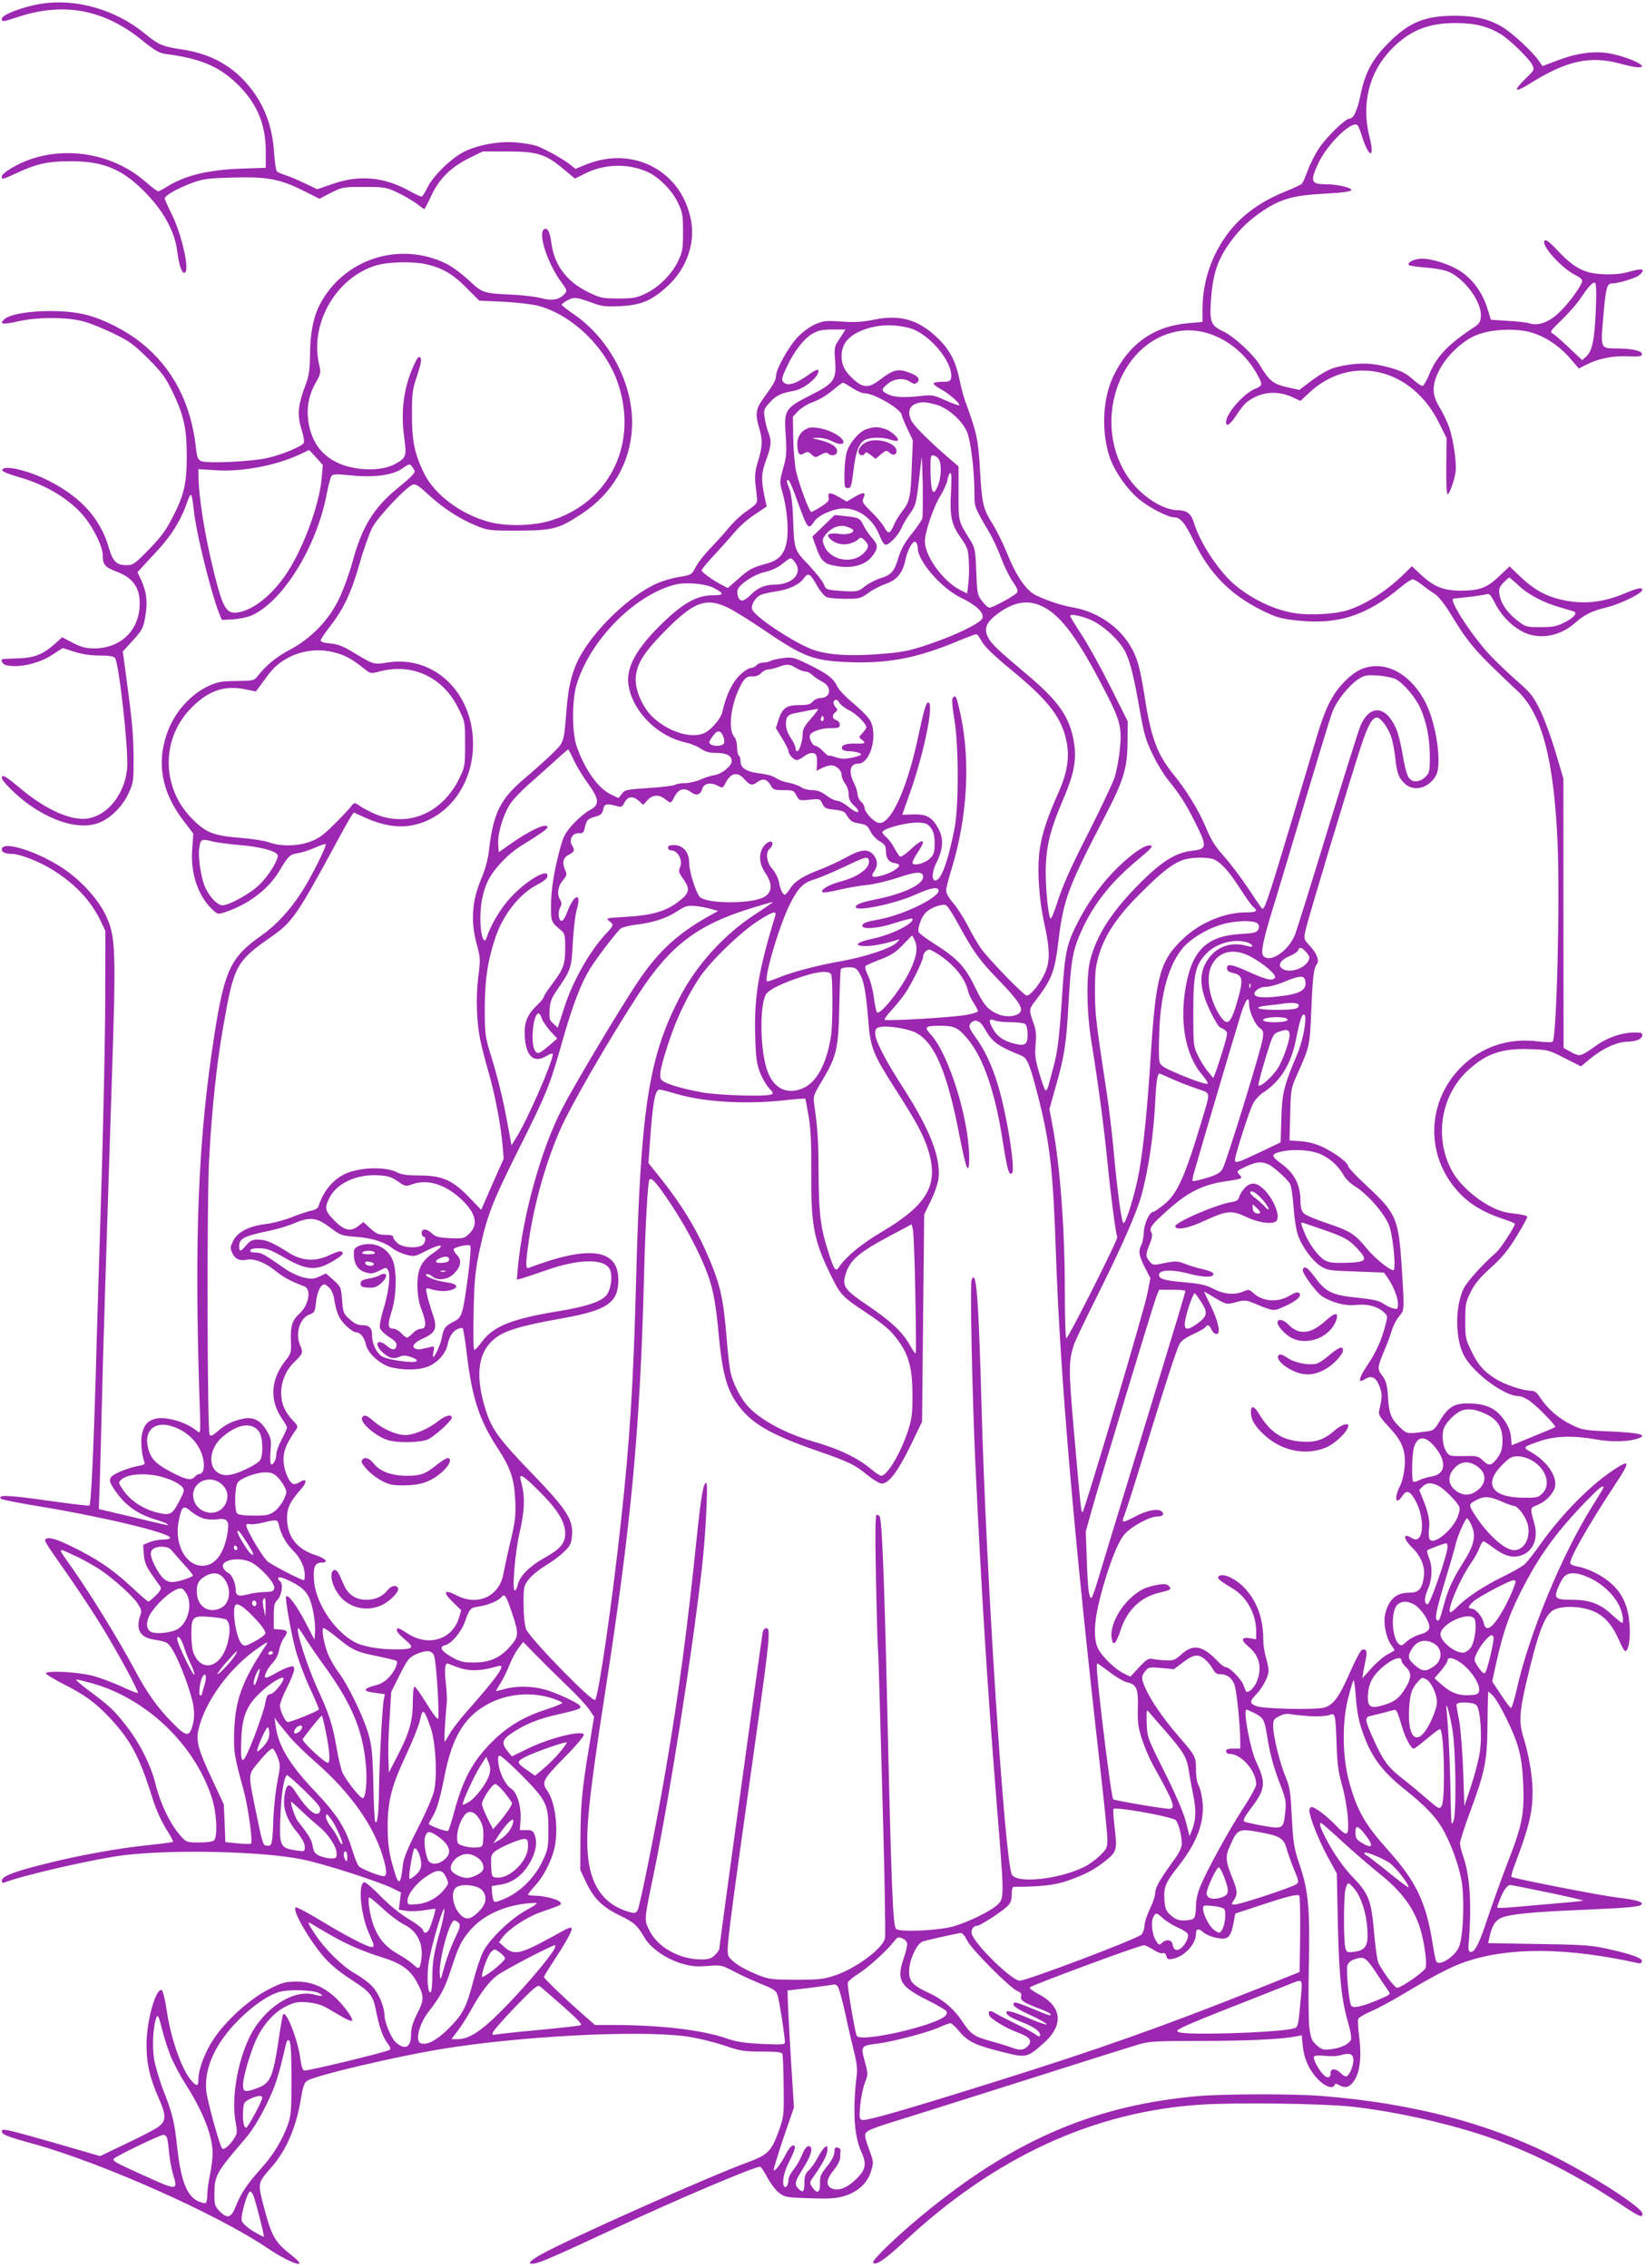 <?xml version="1.0" standalone="no"?>
<!DOCTYPE svg PUBLIC "-//W3C//DTD SVG 20010904//EN"
 "http://www.w3.org/TR/2001/REC-SVG-20010904/DTD/svg10.dtd">
<svg version="1.0" xmlns="http://www.w3.org/2000/svg"
 width="929pt" height="1280pt" viewBox="0 0 929 1280"
 preserveAspectRatio="xMidYMid meet">
<g transform="translate(0,1280) scale(0.1,-0.1)"
fill="#9c27b0" stroke="none">
<path d="M235 12779 c-101 -15 -225 -62 -225 -85 0 -19 5 -18 94 11 258 84
483 42 699 -133 73 -59 96 -72 135 -77 184 -24 289 -66 386 -155 122 -112 176
-234 176 -395 l0 -92 -142 -5 c-186 -7 -317 -39 -419 -104 -21 -13 -42 -24
-47 -24 -5 0 -37 25 -73 56 -209 182 -533 212 -761 71 -27 -16 -48 -35 -48
-43 0 -19 1 -19 88 21 110 51 174 65 301 65 191 0 301 -48 436 -192 94 -100
152 -211 165 -314 10 -79 25 -124 40 -124 35 0 -12 216 -75 340 -19 38 -35 74
-35 80 0 16 69 55 150 86 69 25 89 28 241 32 193 5 261 -9 401 -79 l81 -41 65
34 c64 32 70 33 187 33 112 0 124 -2 185 -30 36 -17 84 -45 108 -62 23 -18 44
-33 47 -33 2 0 20 34 39 75 44 95 110 161 213 212 l77 38 140 0 c169 0 216
-15 316 -99 l65 -54 56 28 c111 56 247 59 357 8 64 -30 138 -106 170 -176 24
-50 27 -69 27 -162 0 -93 -3 -112 -27 -162 -34 -74 -112 -152 -186 -186 -49
-23 -70 -27 -152 -27 -86 0 -101 3 -162 32 -127 60 -199 153 -216 281 -9 65
-22 89 -41 78 -37 -23 20 -196 100 -303 28 -37 30 -44 18 -59 -29 -35 -71 -44
-130 -28 -30 8 -99 17 -154 20 -182 9 -179 8 -259 82 -40 37 -97 79 -128 94
-267 130 -585 24 -717 -239 -33 -67 -51 -159 -51 -273 -1 -80 -6 -118 -21
-160 -51 -137 -54 -182 -22 -282 8 -26 11 -53 7 -59 -11 -19 -124 -66 -204
-84 -92 -21 -347 -33 -377 -17 -16 9 -22 25 -27 74 -28 253 -131 451 -310 594
-86 68 -204 129 -305 156 -140 38 -406 25 -464 -22 -36 -30 -12 -34 75 -14
107 25 276 25 368 0 36 -9 112 -40 170 -68 91 -44 115 -62 196 -142 78 -78 98
-106 137 -186 64 -132 81 -207 81 -365 0 -156 -15 -220 -82 -349 -35 -69 -66
-110 -132 -178 -81 -83 -89 -88 -128 -88 -54 0 -75 21 -97 96 -48 167 -158
289 -345 383 -95 48 -213 80 -247 67 -27 -11 -4 -23 90 -51 150 -43 283 -125
362 -221 55 -67 105 -171 105 -220 0 -51 13 -66 74 -89 104 -38 143 -101 133
-212 -13 -133 -115 -222 -253 -223 -49 0 -73 6 -122 31 l-61 32 -40 -36 c-67
-60 -116 -80 -206 -83 -44 -2 -83 -3 -87 -4 -18 -1 -6 -28 14 -34 69 -18 184
7 260 56 l62 40 66 -21 c43 -14 90 -21 141 -21 52 0 80 -4 88 -14 22 -27 76
-510 69 -617 -12 -161 -126 -292 -253 -291 -95 1 -229 68 -360 180 -71 60 -95
73 -95 52 0 -17 70 -88 134 -137 149 -113 308 -158 413 -118 67 26 135 93 169
168 27 59 28 69 28 197 -1 134 -8 212 -43 469 l-18 134 58 63 c53 59 58 70 69
134 14 81 8 136 -22 203 l-22 47 30 33 c16 17 54 59 85 92 74 80 125 161 159
253 30 84 31 83 45 -38 15 -130 97 -458 141 -570 l16 -39 62 3 c33 2 79 11
101 20 179 75 374 390 430 693 9 49 22 93 28 99 9 8 38 8 106 1 129 -14 237 0
292 39 40 27 42 28 55 9 8 -10 14 -22 14 -25 0 -13 -27 -40 -94 -94 -136 -111
-203 -219 -256 -416 -17 -63 -51 -157 -76 -209 -58 -122 -158 -225 -281 -290
-75 -40 -131 -86 -181 -150 -17 -22 -26 -24 -118 -25 -85 -1 -107 -5 -157 -28
-105 -49 -196 -153 -236 -272 -57 -165 -27 -327 89 -481 l61 -80 -6 -86 c-11
-135 31 -262 110 -339 32 -31 35 -32 72 -20 133 44 247 129 309 233 51 86 60
94 104 101 22 3 65 17 97 31 31 14 58 23 61 20 8 -7 -82 -188 -134 -268 -69
-107 -145 -189 -232 -250 -169 -119 -205 -194 -261 -552 -92 -585 -115 -1137
-85 -2060 7 -196 7 -200 -12 -184 -60 52 -179 87 -241 70 -42 -12 -63 -38 -73
-93 -7 -36 1 -115 15 -150 5 -13 -2 -17 -37 -23 -24 -4 -69 -18 -101 -32 -67
-30 -71 -44 -28 -106 58 -84 126 -133 226 -163 33 -10 65 -22 70 -27 12 -10
16 -11 -213 44 l-174 41 6 177 c3 97 8 284 11 416 6 268 24 846 56 1823 25
755 22 817 -35 938 -39 82 -129 184 -222 250 -145 103 -364 175 -364 119 0
-16 22 -25 61 -25 37 0 140 -39 208 -79 137 -81 233 -181 290 -301 l26 -55 -1
-375 c0 -206 -10 -692 -22 -1080 -12 -388 -27 -869 -32 -1070 -12 -404 -26
-710 -35 -718 -2 -3 -110 10 -238 28 -216 31 -285 34 -261 10 5 -5 106 -25
224 -44 361 -60 730 -149 730 -176 0 -6 -18 -10 -40 -10 -22 0 -57 -7 -77 -15
l-35 -15 4 -55 c4 -44 13 -67 44 -111 21 -30 43 -62 49 -69 7 -11 1 -24 -25
-50 -19 -19 -38 -35 -42 -35 -4 0 -41 31 -80 68 -108 101 -181 153 -298 215
-116 60 -173 82 -196 73 -20 -8 -17 -11 116 -201 60 -86 148 -219 195 -296 94
-154 210 -368 203 -375 -3 -2 -44 14 -91 36 -48 22 -121 50 -164 61 -84 22
-261 31 -264 14 -1 -5 43 -32 98 -60 124 -63 184 -107 268 -197 114 -123 165
-221 234 -443 19 -62 48 -128 76 -174 26 -40 44 -75 42 -77 -2 -3 -67 -11
-143 -19 -176 -19 -387 -57 -581 -106 -174 -43 -243 -70 -243 -95 0 -11 5 -14
18 -9 100 40 520 136 677 154 283 33 777 21 999 -24 122 -24 441 -127 517
-166 l42 -21 -6 -48 -6 -49 44 -7 c24 -3 70 -2 102 4 32 5 59 9 60 8 5 -5 -29
-111 -39 -123 -14 -18 -26 -16 -32 5 -3 9 -40 37 -81 61 -46 28 -106 76 -157
128 -44 46 -87 82 -93 79 -36 -13 -18 -189 29 -292 29 -64 31 -74 13 -74 -23
0 -150 66 -286 149 -73 44 -137 78 -142 75 -18 -11 42 -126 122 -234 54 -73
103 -117 205 -183 88 -56 110 -83 124 -155 19 -99 39 -157 65 -192 19 -25 22
-36 13 -41 -30 -15 -468 -121 -481 -116 -9 3 -17 27 -21 61 -12 104 -79 279
-98 256 -3 -3 -15 -72 -27 -155 -28 -187 -45 -229 -103 -255 -24 -10 -54 -20
-68 -22 -21 -2 -26 2 -28 25 -5 38 41 197 78 273 41 83 100 148 166 180 47 23
63 26 119 22 42 -4 78 -14 107 -30 24 -14 65 -38 91 -53 26 -15 51 -25 54 -21
9 9 -41 80 -89 126 -68 65 -139 95 -225 95 -65 -1 -81 -5 -159 -45 -104 -53
-239 -175 -308 -279 -49 -73 -86 -171 -86 -226 0 -41 -9 -44 -37 -12 -55 59
-118 236 -142 399 -9 62 -22 113 -28 115 -34 12 -86 -176 -86 -307 0 -110 18
-187 69 -303 45 -103 43 -132 -11 -168 -22 -14 -103 -56 -180 -92 l-140 -67
-259 75 c-258 74 -296 83 -296 66 0 -19 30 -31 172 -70 392 -108 1041 -397
1327 -590 75 -51 159 -93 178 -89 11 2 -8 23 -53 58 -83 66 -102 101 -145 264
-35 137 -36 132 43 223 86 98 142 230 168 396 10 60 18 82 34 92 45 30 495
136 756 179 443 73 1110 108 1380 72 59 -8 152 -30 212 -50 97 -33 117 -36
218 -36 86 0 112 -3 116 -14 3 -8 6 -90 7 -183 2 -166 2 -169 -30 -258 -39
-107 -60 -128 -170 -169 -224 -82 -1015 -435 -1167 -520 -72 -40 -86 -62 -33
-51 38 9 124 46 437 192 360 168 796 353 831 353 4 0 22 -27 40 -61 18 -33 48
-73 67 -87 32 -24 42 -26 171 -30 109 -4 149 -1 195 12 76 23 131 72 152 139
15 50 15 54 -6 112 -34 94 -35 101 -8 118 12 9 75 31 138 50 63 19 387 122
720 227 333 106 634 201 670 211 56 17 102 19 345 19 258 0 453 9 538 25 l34
7 6 -61 c8 -76 38 -139 89 -191 39 -39 82 -53 90 -29 3 9 9 9 25 0 38 -20 61
-13 87 26 32 48 42 139 27 250 -6 46 -8 89 -5 97 3 8 35 27 72 43 36 15 125
63 196 106 160 96 262 149 341 175 249 83 571 80 976 -10 6 -2 14 3 16 10 7
17 -52 40 -182 69 -100 23 -136 26 -398 30 l-288 5 7 31 c14 66 33 97 68 112
49 21 174 33 456 45 261 11 327 17 336 31 8 14 -34 26 -136 38 -99 12 -590
108 -599 117 -3 3 5 33 18 67 82 218 101 294 101 418 0 78 -22 209 -50 297
-28 88 -25 144 14 313 69 294 107 392 162 415 49 21 144 18 208 -7 67 -25 113
-75 153 -165 15 -35 31 -64 35 -64 19 0 30 60 26 140 -7 143 -63 233 -188 299
-31 17 -75 33 -99 37 -23 4 -45 12 -48 19 -8 23 101 215 250 441 91 138 90
151 -9 85 -135 -91 -287 -246 -409 -416 -35 -50 -75 -101 -88 -113 -14 -13
-73 -47 -133 -76 -106 -52 -204 -118 -253 -170 -14 -14 -29 -26 -34 -26 -26 0
49 181 116 278 20 29 42 68 48 87 7 19 17 35 22 35 4 0 29 -16 54 -35 62 -47
110 -61 157 -45 69 22 100 96 76 180 -25 91 -26 88 19 106 45 18 88 62 97 100
15 59 -45 147 -134 197 -50 28 -49 29 50 63 86 29 190 32 318 9 85 -16 188
-13 239 7 52 19 2 31 -156 38 -149 6 -162 8 -223 38 -70 33 -135 89 -177 153
-19 30 -32 39 -53 39 -44 0 -151 36 -200 68 -68 43 -99 80 -136 157 -32 65
-34 76 -34 171 0 92 3 106 31 162 22 45 52 81 115 138 65 59 98 100 144 176
33 54 60 103 60 108 0 9 -17 13 -104 24 -106 14 -262 129 -321 237 -102 188
-63 427 92 569 102 93 191 124 348 118 100 -3 106 -4 195 -50 l93 -47 61 50
c66 53 146 89 201 89 18 0 45 4 59 10 29 11 35 39 9 41 -82 7 -175 -22 -250
-77 -82 -58 -86 -59 -135 -33 l-43 24 -1 760 0 760 -43 145 c-23 80 -62 186
-86 237 -39 80 -54 100 -122 160 -43 37 -110 100 -148 139 -100 100 -251 327
-222 335 1 0 38 4 82 9 44 5 90 12 102 15 19 6 25 0 48 -44 34 -69 88 -127
150 -162 93 -53 216 -35 306 46 51 45 90 65 178 87 77 19 192 75 199 96 6 19
-24 14 -97 -17 -124 -53 -238 -64 -359 -36 -90 21 -157 59 -229 128 l-63 60
-58 -55 c-69 -66 -111 -82 -217 -82 -98 0 -152 22 -225 90 l-51 48 -52 -51
c-98 -94 -214 -167 -313 -198 -67 -21 -204 -29 -290 -17 -119 17 -257 83 -355
170 -88 79 -187 232 -220 340 -15 52 -41 72 -90 72 -84 0 -204 77 -275 176
-218 305 -64 773 274 834 172 31 362 -76 455 -257 24 -45 22 -51 -20 -68 -66
-28 -163 -140 -163 -188 0 -29 22 -15 56 36 45 68 61 83 112 108 63 29 132 29
200 0 l52 -24 48 45 c237 222 580 143 734 -169 l43 -87 -2 -158 c-1 -87 2
-158 7 -158 10 0 37 72 45 123 8 48 -11 181 -35 253 -11 31 -34 79 -51 108
-47 75 -49 127 -10 208 41 86 136 177 218 208 81 32 213 38 300 15 81 -22 163
-76 226 -149 l48 -56 37 19 c72 37 150 53 235 50 58 -3 81 -1 84 8 7 21 -47
35 -135 36 -102 1 -99 -6 -82 189 13 152 20 178 48 178 35 0 137 31 154 47 38
34 21 41 -49 21 -50 -14 -90 -18 -153 -16 -108 5 -164 34 -256 131 -46 49 -68
67 -76 59 -24 -24 97 -158 176 -196 20 -9 36 -23 36 -30 0 -26 -78 -132 -133
-183 -60 -55 -117 -74 -169 -57 -12 4 -66 10 -118 13 l-95 6 -22 70 c-27 84
-81 158 -147 202 -57 39 -161 73 -220 73 -42 0 -87 -22 -74 -36 4 -4 50 -11
102 -15 61 -5 108 -15 133 -28 91 -47 177 -172 171 -247 -2 -31 -10 -43 -38
-61 -149 -98 -213 -166 -255 -270 -13 -32 -29 -59 -35 -61 -6 -2 -29 13 -51
33 -49 44 -81 58 -180 81 -76 17 -150 16 -246 -6 -50 -11 -95 -36 -179 -100
l-40 -31 -72 16 c-77 18 -99 36 -152 125 -34 58 -146 161 -203 188 -73 34 -81
53 -72 180 9 130 32 208 85 291 57 88 122 154 208 211 100 67 173 88 351 97
94 5 146 12 148 20 5 13 -79 33 -142 33 -87 0 -93 16 -41 125 51 104 181 231
216 210 5 -3 16 -28 24 -54 39 -131 79 -145 46 -16 -48 188 -3 369 125 499
102 104 206 146 360 146 109 0 181 -18 254 -62 50 -30 160 -137 178 -172 15
-30 15 -30 -40 -83 -30 -29 -51 -56 -45 -59 5 -3 33 9 61 27 216 137 350 167
525 119 39 -11 84 -20 99 -20 72 0 -62 62 -171 80 -85 13 -182 -1 -288 -42
l-82 -31 -20 29 c-38 54 -151 159 -209 193 -75 44 -151 62 -267 62 -168 0
-257 -36 -375 -155 -88 -88 -131 -168 -155 -287 -19 -94 -40 -139 -65 -139
-22 0 -130 -105 -171 -168 -21 -31 -49 -86 -62 -122 -13 -35 -28 -70 -33 -76
-5 -6 -47 -26 -92 -44 -140 -56 -248 -134 -324 -234 -94 -124 -144 -270 -146
-427 l0 -76 -79 -7 c-194 -16 -336 -116 -424 -299 -59 -124 -69 -303 -24 -448
25 -82 103 -195 173 -250 58 -47 161 -99 193 -99 36 0 61 -30 110 -130 90
-187 207 -306 388 -396 80 -39 104 -46 194 -56 233 -26 396 27 589 189 28 23
58 43 66 43 8 0 31 -14 52 -30 21 -17 53 -40 71 -51 21 -13 55 -55 90 -112
109 -178 135 -207 380 -438 137 -129 204 -385 225 -854 14 -329 -5 -1104 -28
-1125 -4 -4 -42 -3 -83 2 -167 21 -321 -31 -436 -148 -203 -207 -198 -526 12
-727 55 -53 130 -95 227 -127 37 -12 67 -24 67 -28 0 -16 -82 -142 -107 -163
-72 -62 -164 -164 -182 -202 -51 -105 -48 -295 6 -386 57 -98 226 -221 303
-221 15 0 45 -13 66 -29 43 -31 149 -140 142 -146 -2 -2 -58 -26 -125 -53
l-121 -50 -4 48 c-4 34 -15 62 -39 96 -45 63 -96 88 -184 92 -92 4 -128 -15
-176 -94 -36 -59 -36 -59 -95 -66 -91 -12 -95 -11 -131 24 -50 47 -63 79 -68
158 -4 81 -11 106 -36 139 -26 32 -24 47 12 132 17 41 38 95 45 121 8 26 26
61 41 78 30 37 30 31 15 270 -18 280 -30 310 -191 460 -61 56 -111 109 -111
116 0 19 -67 71 -137 106 -43 21 -82 32 -128 36 l-67 5 4 146 c3 140 5 149 37
221 74 167 73 162 82 366 8 193 14 239 31 261 16 20 1 60 -38 103 -36 39 -36
39 -25 92 13 59 249 844 313 1037 38 116 63 161 89 161 22 0 66 -60 82 -112 9
-29 19 -84 23 -123 7 -79 22 -114 60 -144 51 -40 129 -17 168 50 35 59 6 279
-54 405 -63 130 -171 214 -279 214 -72 0 -125 -27 -189 -94 -65 -69 -103 -146
-151 -308 -266 -893 -289 -968 -306 -968 -2 0 -38 51 -78 113 -41 61 -103 144
-139 184 -50 56 -73 92 -102 163 -40 95 -108 208 -183 299 -91 112 -127 208
-162 436 -27 169 -42 225 -83 292 -65 108 -185 189 -315 213 -69 12 -146 37
-214 69 -57 27 -113 108 -167 243 -21 52 -57 124 -79 160 -54 85 -61 113 -72
308 -9 168 -18 208 -83 385 -10 28 -25 84 -33 125 -21 102 -57 170 -126 235
-107 102 -210 131 -360 100 -64 -13 -107 -15 -180 -10 -86 6 -101 5 -147 -15
-31 -13 -71 -43 -101 -74 -52 -56 -121 -180 -121 -218 0 -23 -13 -46 -75 -132
-39 -54 -43 -86 -20 -162 20 -66 19 -103 -6 -186 -17 -55 -20 -83 -15 -132 4
-33 8 -72 9 -85 2 -20 -9 -32 -53 -62 -31 -20 -78 -63 -104 -95 -27 -33 -75
-86 -107 -119 -32 -33 -69 -80 -82 -105 -23 -44 -24 -45 -96 -57 -40 -6 -101
-25 -134 -41 -140 -66 -318 -233 -410 -384 -53 -88 -77 -173 -89 -318 -16
-198 -12 -186 -86 -259 -37 -35 -105 -96 -151 -135 -136 -114 -176 -194 -200
-397 -6 -58 -21 -114 -47 -175 -50 -121 -58 -234 -24 -360 22 -81 22 -90 10
-184 -8 -63 -11 -140 -7 -212 6 -109 17 -163 71 -353 32 -115 63 -280 72 -384
l7 -81 -64 -144 -63 -145 -67 70 c-93 97 -153 124 -279 124 -69 0 -103 5 -125
16 -67 37 -223 31 -304 -10 -67 -35 -119 -100 -144 -182 -3 -9 -21 -19 -42
-23 -20 -4 -70 -21 -110 -37 -41 -16 -107 -34 -146 -38 -95 -12 -158 -45 -183
-95 -17 -36 -18 -40 -3 -72 16 -32 41 -43 82 -34 39 7 99 -15 153 -58 52 -42
86 -61 170 -93 41 -16 25 -106 -28 -154 -40 -36 -51 -70 -48 -149 3 -70 1 -76
-30 -115 -84 -105 -92 -225 -21 -327 16 -24 29 -47 29 -52 0 -6 -14 -36 -30
-67 -17 -31 -30 -68 -30 -82 0 -30 -18 -65 -30 -58 -5 3 -6 37 -3 74 5 63 3
74 -22 116 -35 61 -79 81 -143 65 -57 -14 -93 -33 -136 -71 -26 -22 -36 -27
-43 -17 -13 20 -16 1305 -3 1543 14 278 43 552 80 760 61 348 72 368 272 508
118 83 144 120 357 513 42 78 83 152 92 165 l16 23 71 -32 c89 -40 174 -54
249 -42 205 34 353 227 353 460 0 291 -219 501 -480 461 -80 -13 -80 -13 -188
52 -65 40 -94 51 -137 55 -34 3 -55 9 -55 17 0 6 24 43 54 81 76 98 119 189
166 354 22 79 55 170 72 203 33 62 193 231 229 242 15 5 36 -9 86 -56 81 -75
174 -136 268 -175 68 -28 75 -29 240 -29 196 1 228 9 357 94 174 114 275 287
285 486 13 237 -123 501 -328 641 -38 26 -69 51 -69 54 0 4 15 15 33 25 37 20
52 18 142 -15 51 -19 74 -22 157 -18 117 6 179 32 268 115 103 95 154 236 131
365 -49 279 -322 427 -589 321 l-64 -26 -26 21 c-41 33 -143 90 -192 108 -25
9 -83 18 -130 21 -100 6 -224 -20 -296 -62 -72 -42 -161 -132 -190 -191 -14
-30 -30 -54 -35 -54 -4 0 -37 15 -71 34 -142 78 -282 90 -430 38 l-87 -30 -68
32 c-37 18 -86 39 -108 46 -22 7 -45 17 -51 21 -6 5 -14 54 -17 108 -8 124
-41 230 -103 323 -98 147 -234 232 -417 259 -108 16 -131 25 -210 90 -163 134
-387 199 -582 168z m2167 -1470 c91 -19 155 -56 231 -134 l72 -72 135 -6 c74
-4 162 -14 194 -22 196 -51 387 -237 455 -442 112 -337 -46 -664 -373 -769
-102 -33 -254 -37 -356 -10 -162 44 -310 156 -369 279 -52 110 -66 177 -66
327 0 123 3 143 30 222 22 68 26 91 17 100 -9 9 -17 -1 -36 -43 -57 -123 -75
-260 -55 -405 15 -110 12 -118 -51 -153 -78 -44 -234 -39 -331 10 -89 44 -140
118 -158 225 -12 79 1 153 40 222 30 53 31 59 20 105 -53 229 93 486 316 557
67 22 204 26 285 9z m6605 -253 c-7 -171 -20 -236 -53 -267 l-24 -22 -73 69
c-40 38 -81 74 -92 80 -19 11 -15 17 51 80 39 38 86 92 104 119 44 67 71 96
83 88 6 -4 8 -57 4 -147z m-3877 -107 c111 -27 251 -193 238 -281 -3 -20 -9
-23 -50 -23 -26 0 -48 -4 -49 -10 0 -5 19 -20 43 -33 47 -25 114 -85 100 -90
-4 -1 -39 12 -78 29 -63 29 -74 31 -134 24 -97 -11 -154 -8 -189 10 -39 19
-39 27 0 59 36 30 92 35 127 10 18 -12 26 -13 37 -4 21 17 8 37 -36 54 -70 28
-94 22 -176 -40 -59 -45 -91 -44 -144 3 -51 46 -69 81 -69 134 0 60 30 103 95
135 84 40 183 49 285 23z m-374 -34 c-9 -14 -23 -36 -32 -50 -13 -20 -16 -41
-11 -96 9 -111 -4 -132 -133 -197 -152 -77 -156 -84 -145 -236 6 -89 4 -114
-15 -180 -20 -73 -20 -79 -5 -131 26 -90 37 -207 26 -277 -12 -74 -44 -110
-113 -129 -80 -21 -102 -33 -161 -86 l-59 -52 -31 16 c-52 26 -117 73 -117 84
0 6 33 45 73 88 39 43 92 101 116 130 24 29 74 73 111 97 l67 45 -13 62 c-19
90 -17 128 11 203 28 76 31 107 11 155 -7 19 -17 55 -20 81 -7 44 -5 49 29 87
36 39 65 53 136 65 61 11 148 85 137 117 -2 6 -22 -3 -44 -19 -84 -61 -130
-75 -154 -47 -10 12 -6 27 19 81 43 91 95 159 144 189 35 20 55 25 116 25 l73
0 -16 -25z m54 -305 c25 -16 56 -30 70 -30 55 0 210 -92 210 -124 0 -6 14 -40
31 -76 l31 -65 -6 -150 c-6 -171 -12 -199 -55 -252 -16 -21 -37 -55 -45 -75
-22 -51 -33 -55 -54 -16 -9 18 -42 58 -73 88 -50 49 -55 58 -46 78 16 35 2 37
-48 8 l-46 -27 -45 26 c-48 28 -65 27 -57 -5 4 -15 -6 -26 -43 -50 -26 -16
-51 -30 -55 -30 -11 0 -67 150 -85 226 -8 36 -16 121 -17 189 l-2 123 29 31
c16 17 50 38 75 48 50 18 88 42 139 85 18 15 36 28 40 28 4 0 27 -14 52 -30z
m477 -95 c66 -20 143 -89 171 -153 21 -50 42 -221 42 -354 0 -71 1 -73 81
-209 22 -36 52 -102 69 -147 16 -45 46 -105 65 -134 27 -38 33 -54 24 -64 -14
-18 -136 -84 -154 -84 -8 0 -27 16 -42 37 -27 34 -28 43 -33 167 -5 124 -7
134 -35 179 -67 107 -65 100 -65 263 l0 151 -45 39 c-100 85 -197 180 -216
211 -26 42 -22 84 11 100 33 17 66 16 127 -2z m-3471 -410 c-13 -159 -112
-421 -210 -559 -78 -109 -171 -183 -253 -201 -73 -15 -92 13 -142 210 -55 220
-91 443 -91 569 l0 28 93 -6 c148 -11 342 25 479 89 l53 25 39 -42 38 -43 -6
-70z m3390 -230 c-3 -11 -30 -51 -61 -89 -40 -50 -60 -87 -75 -136 -23 -77
-40 -96 -104 -115 -25 -8 -63 -28 -84 -44 -39 -32 -46 -33 -154 -25 -63 5 -67
7 -79 37 -7 18 -46 66 -85 108 -82 86 -81 83 -88 264 -2 75 -10 136 -20 164
-19 51 -19 51 -7 51 5 0 23 -39 40 -87 70 -194 72 -198 106 -147 23 36 109 74
168 74 87 0 167 -62 203 -157 9 -23 22 -44 30 -47 18 -7 73 50 92 94 8 19 29
56 48 81 31 43 35 56 49 175 8 71 16 136 17 144 1 8 4 -61 6 -155 1 -93 0
-179 -2 -190z m88 339 c21 -21 21 -102 0 -154 -26 -65 -39 -45 -42 68 -2 84 0
102 12 102 8 0 22 -7 30 -16z m74 -181 c-9 -146 1 -192 53 -266 40 -57 44 -68
47 -135 3 -40 1 -97 -3 -127 l-6 -55 -42 21 c-95 49 -197 190 -197 274 0 52
50 198 89 259 16 27 33 62 37 80 3 17 8 34 11 39 13 21 15 -3 11 -90z m-188
-327 c0 -74 135 -228 244 -280 85 -41 131 -84 121 -115 -9 -28 -153 -98 -312
-151 -102 -34 -142 -42 -260 -51 -167 -14 -286 -7 -374 20 -101 32 -341 189
-354 232 -8 23 16 63 46 80 12 6 50 15 85 20 76 11 134 38 161 75 25 34 35 28
75 -43 18 -31 41 -58 55 -64 13 -5 61 -9 106 -9 78 0 85 2 131 35 26 19 70 41
97 50 61 21 95 63 109 134 12 62 48 120 61 99 5 -7 9 -22 9 -32z m-698 -73
c54 -64 -4 -133 -112 -133 -53 0 -98 -20 -134 -59 -17 -17 -38 -31 -48 -31
-21 0 -35 46 -21 69 22 35 95 80 150 92 35 8 72 25 97 45 49 39 49 39 68 17z
m4088 -137 c57 -54 144 -99 241 -126 39 -11 74 -22 77 -24 12 -13 -11 -36 -59
-60 -44 -22 -66 -26 -135 -26 -81 0 -83 1 -132 39 -57 45 -91 95 -99 146 -5
30 -1 41 22 66 16 16 31 29 33 29 3 0 26 -20 52 -44z m-4543 -14 c63 -33 62
-42 -5 -42 -83 0 -161 -41 -267 -142 -167 -158 -229 -272 -205 -380 30 -144
167 -276 320 -309 27 -6 66 -21 85 -35 27 -18 49 -24 90 -24 55 0 85 -16 85
-46 0 -27 -55 -72 -96 -79 -21 -3 -58 -15 -82 -26 -23 -10 -61 -19 -83 -19
-22 0 -49 -4 -59 -10 -10 -5 -78 -14 -150 -18 -123 -8 -134 -10 -150 -33 l-19
-24 -45 22 c-72 35 -147 142 -192 273 -26 75 -26 259 0 344 75 252 328 508
556 566 59 15 170 6 217 -18z m80 -111 c34 -17 124 -72 200 -124 224 -153 281
-176 473 -184 223 -10 387 20 611 112 59 25 113 45 118 45 6 0 17 -13 26 -30
20 -39 64 -82 194 -189 196 -163 267 -259 292 -394 16 -86 1 -174 -48 -283
-58 -129 -90 -224 -103 -307 -18 -109 -8 -285 24 -429 33 -152 34 -216 0 -288
-26 -56 -79 -120 -99 -120 -16 0 -224 215 -261 270 -17 25 -50 82 -73 127 -24
45 -60 102 -82 127 -23 26 -39 54 -39 69 0 13 14 69 31 123 89 289 107 609 50
873 -23 102 -26 110 -42 94 -8 -8 -6 -42 7 -120 25 -146 26 -487 2 -615 -36
-187 -76 -298 -109 -298 -22 0 -19 50 6 100 38 75 42 134 13 189 -35 68 -67
86 -143 84 l-63 -2 45 127 c77 219 133 488 105 506 -13 8 -25 -30 -58 -184
-64 -306 -160 -514 -228 -494 -28 8 -76 60 -76 83 0 10 -9 26 -20 36 -11 10
-20 29 -20 42 0 13 -9 41 -20 63 -33 65 -23 110 25 110 64 0 108 146 71 234
-8 20 -47 61 -94 101 -45 37 -87 81 -96 99 -22 47 -52 70 -155 122 -88 43 -98
46 -149 40 -30 -4 -62 -11 -72 -16 -10 -6 -30 -10 -43 -10 -14 0 -30 -7 -37
-15 -7 -8 -21 -15 -31 -15 -10 0 -34 -14 -54 -32 -49 -42 -87 -120 -109 -220
-8 -34 -59 -94 -97 -114 -69 -35 -193 -1 -286 80 -59 51 -106 149 -105 220 1
79 37 142 150 259 175 180 243 207 369 148z m1770 9 c100 -45 191 -161 326
-416 120 -226 130 -260 118 -388 -5 -55 -19 -130 -31 -166 -12 -36 -80 -178
-150 -317 -89 -173 -140 -288 -166 -367 -20 -64 -40 -113 -44 -111 -15 10 -33
211 -27 310 7 120 29 202 96 359 63 146 79 228 62 328 -23 139 -85 229 -258
375 -173 146 -210 180 -228 219 -23 48 -7 83 57 131 89 65 167 79 245 43z
m292 -85 c71 -36 156 -118 184 -178 28 -60 46 -133 82 -337 21 -120 33 -161
69 -235 23 -50 63 -115 87 -145 68 -84 102 -137 151 -235 74 -147 72 -158 -20
-168 -84 -10 -164 -59 -278 -172 -166 -165 -253 -298 -291 -445 -23 -91 -20
-297 7 -460 39 -241 69 -467 90 -675 21 -211 48 -413 56 -427 7 -10 -279 -577
-288 -572 -4 3 -8 114 -8 247 0 364 -25 710 -68 945 l-19 102 33 118 c50 171
62 248 74 463 13 240 23 304 60 393 71 170 171 300 334 435 75 62 87 77 69 79
-30 4 -95 -39 -177 -117 -85 -82 -165 -188 -221 -294 -74 -140 -84 -182 -100
-431 -15 -232 -26 -327 -50 -411 -7 -27 -19 -70 -25 -94 -6 -25 -15 -40 -20
-35 -5 5 -21 50 -35 99 -22 75 -25 101 -20 160 5 54 2 82 -10 115 -28 77 -28
83 4 125 99 128 114 166 137 360 27 219 56 295 259 685 107 205 128 275 129
422 l1 116 -97 194 c-53 106 -126 238 -162 293 -36 55 -66 104 -66 109 0 14
78 -3 129 -29z m-4269 -181 c54 -16 88 -35 155 -88 36 -29 37 -29 88 -16 184
49 358 -32 444 -208 38 -76 38 -77 38 -202 0 -119 -1 -128 -31 -190 -99 -208
-306 -289 -498 -195 -28 13 -61 32 -73 41 -22 15 -24 15 -45 -12 -13 -16 -55
-61 -95 -100 -54 -55 -85 -77 -130 -94 -71 -27 -168 -29 -233 -5 -25 9 -94 20
-155 25 -162 13 -202 28 -284 112 -168 172 -172 442 -9 614 97 103 190 137
308 114 l64 -13 21 28 c66 92 85 113 129 143 90 60 201 77 306 46z m2592 -84
c18 -11 42 -20 52 -20 11 0 30 -9 42 -21 12 -11 37 -28 55 -37 56 -28 49 -92
-10 -92 -15 0 -34 -9 -44 -20 -13 -16 -29 -20 -75 -20 -72 0 -96 -16 -117 -80
l-16 -50 35 -57 c20 -32 36 -65 36 -72 0 -19 30 -51 47 -51 8 0 26 9 40 20 29
23 58 26 69 8 4 -7 7 -29 5 -50 l-2 -39 30 16 c17 8 40 15 52 15 30 0 59 -28
59 -55 0 -12 9 -34 20 -48 11 -14 20 -40 20 -61 0 -26 8 -42 31 -64 46 -43 19
-49 -31 -7 -23 19 -52 35 -64 35 -12 0 -40 13 -62 30 -28 21 -50 30 -79 30
-22 0 -51 7 -64 17 -13 9 -45 20 -70 25 -25 4 -57 16 -71 26 -14 11 -50 21
-81 25 -80 8 -119 30 -119 67 0 16 -4 32 -10 35 -5 3 -10 25 -10 47 0 24 -7
49 -16 59 -33 37 -22 161 22 260 31 69 46 84 83 81 17 -1 35 6 46 18 10 11 28
20 39 21 12 0 37 6 56 13 50 19 65 19 102 -4z m3385 -63 c45 -24 112 -103 140
-165 35 -79 53 -172 53 -275 0 -80 -2 -90 -25 -112 -15 -16 -36 -25 -54 -25
-40 0 -54 28 -75 154 -9 54 -25 119 -37 145 -57 129 -147 136 -200 16 -10 -23
-92 -284 -183 -581 -90 -296 -174 -565 -186 -597 -35 -93 -143 -167 -180 -122
-15 18 -2 83 50 255 22 69 102 337 179 595 77 259 149 496 161 527 25 65 95
152 149 186 31 20 45 23 107 19 40 -3 85 -12 101 -20z m-3138 -136 c6 -10 31
-29 55 -41 39 -19 96 -76 96 -96 0 -4 -10 -18 -22 -32 -22 -22 -22 -24 -5 -36
27 -21 21 -25 -38 -23 -55 1 -83 -12 -71 -32 4 -6 19 -11 34 -11 34 0 72 -10
72 -19 0 -4 -24 -12 -52 -18 -40 -8 -61 -7 -89 2 -21 8 -39 12 -41 9 -3 -2
-17 10 -33 26 -16 17 -34 30 -42 30 -14 0 -33 31 -33 54 0 23 58 46 117 46 46
0 53 3 53 19 0 11 -9 23 -20 26 -24 8 -26 28 -5 45 14 12 14 15 -1 31 -15 17
-12 39 6 39 5 0 14 -9 19 -19z m-130 -48 c-7 -10 -28 -35 -46 -56 -23 -26 -33
-47 -33 -71 0 -39 -18 -96 -31 -96 -5 0 -9 8 -9 18 0 9 -12 35 -27 57 -18 26
-27 53 -27 78 -1 39 11 54 49 61 27 6 118 23 129 25 5 0 2 -7 -5 -16z m37 -50
c-10 -10 -19 5 -10 18 6 11 8 11 12 0 2 -7 1 -15 -2 -18z m-559 -127 c-7 -17
-53 -22 -76 -7 -11 7 -10 13 4 35 29 44 48 49 64 16 8 -15 11 -35 8 -44z
m-847 -100 c17 -35 53 -94 81 -132 62 -85 64 -119 7 -147 -20 -10 -61 -44 -91
-76 -46 -50 -56 -69 -75 -137 -35 -130 -52 -236 -52 -327 0 -91 0 -92 58 -139
19 -16 22 -28 22 -98 0 -93 -10 -121 -74 -205 -25 -33 -46 -65 -46 -71 0 -5
-16 -26 -36 -45 -59 -56 -77 -101 -72 -180 6 -112 52 -153 123 -109 20 12 35
17 35 10 0 -43 -145 -376 -208 -474 l-25 -41 -24 130 c-26 142 -56 262 -99
400 -25 82 -28 104 -28 240 0 162 16 271 60 403 43 129 137 248 236 298 27 14
52 32 55 40 24 64 -109 -8 -203 -110 -57 -60 -115 -158 -138 -230 -13 -38 -31
4 -34 80 -5 92 11 182 45 248 32 63 111 146 177 187 119 74 156 100 156 109 0
30 -100 -16 -219 -101 l-56 -39 -3 46 c-4 58 27 163 66 224 16 25 62 74 103
110 41 36 107 95 148 132 41 38 76 68 78 68 2 0 17 -29 33 -64z m963 -106 c29
-33 43 -36 71 -15 30 23 55 18 74 -15 16 -28 21 -30 74 -30 54 0 59 -2 73 -30
15 -29 17 -30 74 -24 57 6 59 6 72 -22 12 -25 21 -30 68 -34 37 -4 58 -11 65
-24 25 -41 33 -47 76 -54 39 -6 47 -13 62 -43 9 -20 33 -46 52 -57 30 -18 36
-27 36 -55 0 -41 17 -65 50 -69 14 -2 25 -7 25 -12 0 -16 -49 -45 -97 -58 -55
-14 -66 -8 -44 24 22 31 20 67 -6 95 -31 33 -70 29 -153 -17 -40 -22 -103 -51
-141 -66 -97 -36 -149 -68 -174 -109 -12 -19 -26 -35 -30 -35 -13 0 -26 29
-34 73 -4 20 -20 53 -36 71 -34 38 -41 95 -15 116 8 7 15 19 15 26 0 23 -27
16 -49 -12 -31 -40 -28 -99 10 -154 40 -60 38 -106 -8 -133 -69 -40 -327 -40
-364 1 -21 23 -59 143 -59 188 0 64 -33 103 -87 104 -23 0 -33 -5 -33 -15 0
-8 8 -15 18 -15 38 0 68 -57 50 -95 -10 -22 -7 -31 20 -69 40 -56 33 -80 -35
-130 -69 -51 -148 -73 -287 -81 -118 -7 -119 -7 -96 -25 26 -20 25 -22 -24
-75 -90 -98 -184 -265 -231 -411 l-37 -115 -25 23 c-22 20 -24 29 -21 80 3 46
12 67 44 113 77 112 80 121 87 266 4 74 14 158 23 188 28 96 -16 85 -53 -13
-10 -27 -23 -51 -30 -53 -19 -7 -27 45 -12 73 10 20 10 29 1 44 -20 32 -14 76
14 110 23 27 25 34 15 56 -20 44 -14 72 19 89 33 17 36 26 18 54 -19 31 4 70
38 68 23 -2 29 3 34 29 10 45 17 52 59 64 31 8 40 16 45 40 6 33 19 36 74 21
30 -9 33 -7 47 20 19 35 49 38 82 7 l23 -21 24 26 c30 32 64 34 99 7 33 -26
34 -26 52 10 24 47 56 57 93 30 34 -25 55 -18 67 21 9 27 47 34 84 15 30 -16
30 -16 47 16 30 58 68 64 107 18z m1051 -273 c15 -21 21 -43 21 -87 0 -51 -4
-64 -26 -85 -29 -30 -99 -46 -99 -24 0 8 14 34 30 58 52 77 32 84 -42 15 -26
-25 -53 -42 -58 -39 -6 4 -19 24 -31 46 -11 22 -31 49 -44 61 -14 12 -25 25
-25 30 0 21 136 57 204 55 41 -2 52 -7 70 -30z m-4049 -78 c22 -5 89 -14 148
-19 113 -9 205 -33 214 -56 8 -21 -48 -114 -101 -166 -50 -50 -172 -118 -210
-118 -27 0 -67 40 -95 95 -25 50 -45 174 -36 231 7 48 12 51 80 33z m3698
-101 c14 -43 -54 -96 -156 -123 -68 -18 -118 -47 -105 -61 5 -4 47 2 95 14 49
11 120 24 158 27 39 4 116 22 173 41 106 36 142 37 142 4 0 -42 -108 -94 -260
-125 -90 -18 -120 -30 -120 -45 0 -28 223 19 334 69 82 37 122 46 132 30 22
-36 -189 -142 -336 -169 -72 -13 -91 -20 -93 -35 -4 -23 92 -16 183 15 51 16
95 28 98 25 22 -21 -113 -91 -221 -113 -94 -20 -115 -42 -40 -42 43 0 114 14
178 35 16 5 14 2 -8 -19 -33 -30 -175 -77 -307 -101 -133 -23 -274 -60 -347
-90 -35 -14 -67 -25 -72 -25 -26 0 66 316 129 440 44 87 74 118 133 135 29 9
104 40 167 70 122 58 136 62 143 43z m1955 -2 c40 -21 83 -71 144 -166 30 -47
62 -91 71 -99 29 -23 19 -31 -40 -31 -123 0 -262 -59 -357 -150 -129 -123
-152 -208 -181 -655 -19 -303 -40 -508 -65 -655 -23 -128 -78 -306 -90 -293
-11 10 -35 191 -55 412 -9 96 -25 233 -36 305 -65 427 -69 465 -69 593 0 113
4 143 25 211 36 113 107 217 239 347 118 117 172 159 233 181 50 17 147 18
181 0z m-2503 -244 c-6 -5 -49 -34 -96 -65 -178 -117 -332 -288 -428 -477
-172 -335 -216 -633 -241 -1595 -15 -568 -35 -896 -86 -1360 -50 -461 -126
-979 -145 -1000 -16 -16 -372 351 -390 400 -8 24 -14 80 -14 141 0 96 1 102
29 139 16 21 56 54 89 74 34 20 81 54 105 77 39 36 45 46 50 92 9 94 -27 149
-225 355 -178 184 -224 245 -257 344 -65 196 -52 332 38 410 57 51 144 78 396
123 249 45 310 88 310 216 0 176 -165 197 -507 67 -17 -7 -17 25 2 156 30 206
96 441 177 625 58 133 279 516 446 771 174 267 329 385 627 477 138 42 132 40
120 30z m1054 -119 c84 -153 117 -200 216 -303 115 -118 148 -165 135 -190
-14 -27 -79 -35 -126 -15 -59 25 -82 52 -132 155 -53 112 -102 163 -226 241
-47 30 -88 60 -91 68 -8 21 16 88 41 111 29 28 94 51 114 40 9 -5 40 -53 69
-107z m-1395 86 l39 -11 -54 -30 c-183 -103 -294 -208 -413 -391 -114 -175
-343 -559 -412 -692 -119 -228 -223 -603 -251 -898 l-6 -70 24 6 c13 3 78 25
144 48 195 68 343 66 361 -7 12 -45 -2 -115 -28 -140 -33 -34 -119 -61 -266
-85 -258 -42 -366 -84 -430 -170 -20 -27 -40 -49 -45 -49 -5 0 -7 90 -4 213 4
178 9 232 31 337 43 203 72 280 217 570 165 329 183 374 253 623 58 203 103
322 156 409 36 59 149 206 173 227 9 7 49 17 89 22 98 12 168 35 231 76 46 30
58 33 102 29 28 -3 68 -10 89 -17z m362 -36 c-94 -308 -119 -454 -114 -668 4
-138 8 -168 28 -220 13 -33 36 -72 51 -88 25 -25 26 -29 11 -35 -32 -13 -295
-5 -389 12 -127 23 -221 53 -232 74 -12 23 -2 73 46 217 42 128 106 260 173
360 63 92 225 249 324 314 83 54 111 63 102 34z m2723 -47 c9 -11 9 -20 2 -34
-9 -16 -25 -20 -100 -24 -185 -11 -269 -88 -306 -284 -40 -207 -6 -400 91
-512 20 -24 34 -46 30 -49 -6 -7 -101 26 -199 70 -51 22 -69 36 -73 54 -4 14
-4 91 -1 171 8 218 55 382 137 476 42 47 122 97 200 123 78 27 200 32 219 9z
m-1934 -99 c17 -42 6 -98 -36 -180 -52 -102 -162 -238 -179 -221 -5 5 -13 44
-18 86 -6 42 -20 97 -33 122 -14 28 -19 50 -13 54 5 5 43 21 84 37 59 22 86
40 125 81 28 29 51 53 53 53 2 1 9 -14 17 -32z m1874 -6 c14 -4 26 -12 28 -18
3 -9 -5 -9 -34 -1 -95 26 -185 -13 -230 -102 -30 -57 -29 -121 0 -203 25 -67
73 -157 85 -157 4 0 15 -7 25 -14 18 -14 17 -18 -11 -113 -17 -54 -35 -111
-42 -128 l-12 -30 -29 35 c-17 19 -42 60 -57 90 -26 54 -27 59 -27 245 0 220
11 267 75 334 56 57 153 84 229 62z m331 -53 c11 -12 20 -26 20 -31 0 -53
-107 -98 -154 -64 -27 19 -7 50 44 71 22 9 43 23 46 31 8 21 20 19 44 -7z
m-2075 -14 c92 -61 152 -135 169 -209 4 -16 18 -47 32 -67 13 -21 24 -42 24
-46 0 -5 -30 -14 -67 -21 -81 -14 -451 -36 -460 -27 -3 3 14 27 38 53 25 27
59 69 77 95 38 56 102 186 102 208 0 18 19 40 35 40 6 0 28 -12 50 -26z m1764
-14 c73 -39 147 -103 137 -118 -12 -20 -45 -14 -138 28 -106 48 -133 53 -133
25 0 -14 10 -22 38 -28 49 -12 54 -35 28 -132 -43 -155 -61 -174 -106 -107
-59 90 -81 216 -47 282 41 82 125 101 221 50z m-2209 -92 c26 -42 37 -105 50
-261 12 -161 26 -195 152 -392 125 -195 162 -264 189 -354 57 -192 -8 -303
-267 -456 -111 -66 -199 -138 -237 -195 -21 -33 -29 -22 -67 100 -40 127 -49
208 -50 440 -1 177 -5 240 -25 380 -6 41 -2 52 45 130 82 137 92 181 97 415 2
110 6 206 8 213 3 7 21 12 45 12 35 0 43 -4 60 -32z m-160 -5 c11 -10 11 -283
0 -353 -25 -155 -80 -258 -157 -292 -96 -42 -175 2 -208 116 -38 130 -36 376
3 420 22 23 69 47 162 81 113 40 177 49 200 28z m2678 -45 c5 -43 -25 -64
-112 -77 -114 -17 -176 -13 -176 9 0 20 34 40 66 40 19 0 60 11 92 24 102 43
126 43 130 4z m-311 -30 c-3 -8 -6 -5 -6 6 -1 11 2 17 5 13 3 -3 4 -12 1 -19z
m-7 -97 c0 -41 34 -116 61 -134 19 -14 21 -22 16 -59 -8 -60 -206 -701 -227
-736 -14 -23 -34 -34 -90 -51 -40 -12 -75 -20 -78 -17 -3 3 0 23 6 43 48 169
248 844 268 906 26 79 44 99 44 48z m280 -5 c0 -21 -23 -26 -131 -26 -108 0
-133 15 -41 25 31 3 66 7 77 9 56 9 95 5 95 -8z m-4272 -75 c6 -16 27 -48 48
-71 l39 -42 -40 -35 c-63 -53 -72 -57 -87 -31 -25 46 -8 208 22 208 5 0 13
-13 18 -29z m4303 -63 c-6 -39 -23 -99 -37 -133 -77 -181 -88 -223 -92 -366
l-4 -137 -117 -56 c-122 -58 -141 -64 -141 -44 0 26 83 285 103 320 11 21 37
49 58 62 98 65 156 160 184 301 22 113 35 149 48 136 7 -7 6 -32 -2 -83z
m-107 66 c32 -12 3 -24 -60 -24 -91 0 -85 26 8 29 20 0 43 -2 52 -5z m-1545
-24 c39 0 72 -5 79 -12 7 -7 12 -33 12 -59 0 -57 -16 -66 -82 -48 -58 15 -95
43 -118 89 -22 43 -18 53 17 39 13 -5 55 -9 92 -9z m-153 -34 c44 -78 71 -98
207 -154 36 -15 48 -44 97 -234 66 -260 84 -415 100 -893 24 -689 102 -1594
250 -2897 22 -192 40 -371 40 -400 0 -48 -3 -54 -43 -93 -24 -23 -64 -52 -90
-64 -144 -70 -379 -94 -406 -42 -40 74 -146 1702 -171 2636 -17 627 -30 789
-56 720 -10 -25 3 -647 21 -1035 34 -726 67 -1251 120 -1915 44 -546 44 -538
3 -578 -39 -36 -168 -99 -253 -122 -82 -22 -294 -32 -317 -13 -19 15 -27 223
-53 1363 -15 641 -28 945 -40 965 -3 6 -11 10 -17 10 -8 0 -9 -101 -4 -362 4
-200 9 -376 11 -393 2 -16 6 -131 9 -255 4 -124 13 -479 22 -789 8 -310 12
-576 9 -591 -13 -60 -170 -175 -290 -213 -59 -19 -93 -22 -215 -22 -133 1
-151 3 -211 27 -83 33 -144 71 -165 103 -18 27 -12 72 157 1272 73 521 79 583
54 583 -8 0 -17 -10 -20 -22 -6 -29 -245 -1769 -245 -1786 0 -7 -11 -24 -25
-37 -20 -20 -34 -25 -78 -25 -122 0 -246 69 -292 164 -30 61 -31 50 25 321 91
446 212 1211 270 1710 22 186 38 495 26 495 -16 0 -28 -68 -52 -294 -54 -528
-105 -907 -175 -1316 -51 -300 -146 -776 -160 -802 -8 -15 -17 -18 -37 -13
-142 36 -223 137 -242 305 -17 146 3 342 95 935 148 953 198 1488 220 2355 7
278 21 526 30 541 11 17 42 -18 127 -146 99 -150 190 -332 222 -450 17 -59 31
-151 41 -265 19 -211 43 -310 97 -391 80 -120 184 -182 463 -279 177 -62 207
-76 277 -133 29 -24 64 -46 78 -50 39 -10 92 56 168 211 l66 137 6 585 6 585
37 76 c21 42 40 98 44 127 13 117 -47 274 -196 506 -104 161 -161 271 -161
312 0 26 4 32 28 37 44 9 154 -9 199 -31 108 -55 179 -223 248 -581 38 -195
55 -235 55 -126 0 215 -114 582 -215 694 -42 46 -36 51 58 51 75 -1 95 -11
149 -75 89 -107 155 -301 198 -579 25 -159 35 -195 52 -178 21 21 -33 351 -84
512 -35 108 -70 183 -122 255 -39 55 -42 65 -24 83 22 22 52 9 74 -32z m1722
-30 c6 -28 -35 -147 -67 -197 -30 -47 -97 -107 -108 -96 -3 4 14 71 38 149 43
141 45 143 79 155 42 14 54 12 58 -11z m-661 -257 c37 -17 100 -41 138 -54 80
-28 77 -14 34 -160 -102 -341 -144 -435 -222 -496 -27 -22 -53 -39 -57 -39
-21 0 -51 -62 -54 -112 -1 -29 -8 -63 -14 -75 -18 -34 -15 -59 19 -126 l32
-62 -17 -86 c-16 -88 -352 -1218 -365 -1232 -9 -9 -9 -5 -51 468 -29 335 -29
382 1 474 6 20 61 134 121 255 153 306 235 493 263 599 37 138 66 334 74 503
7 134 13 174 26 174 2 0 34 -14 72 -31z m-2801 -83 c157 -47 395 -61 617 -36
60 7 110 10 112 8 1 -1 10 -46 19 -99 12 -71 16 -154 15 -330 -2 -296 16 -381
125 -597 39 -77 61 -100 171 -172 118 -79 153 -109 196 -169 60 -83 79 -159
79 -308 0 -107 -4 -135 -26 -201 -41 -125 -117 -252 -150 -252 -7 0 -31 15
-53 34 -81 68 -183 117 -336 161 -151 44 -285 116 -358 191 -46 47 -94 141
-106 209 -5 28 -15 115 -21 195 -15 184 -32 272 -77 385 -75 190 -159 333
-291 500 l-72 90 6 85 c17 255 30 330 57 330 7 0 49 -11 93 -24z m3613 -332
c59 -17 120 -67 153 -125 12 -22 40 -50 63 -64 69 -40 170 -155 195 -222 23
-61 41 -253 24 -253 -23 1 -109 72 -152 125 -63 78 -92 97 -224 141 -61 20
-119 45 -129 55 -13 13 -19 33 -19 67 0 95 -34 161 -114 218 -53 39 -52 50 6
64 56 13 142 11 197 -6z m-275 -64 c30 -11 112 -85 128 -114 6 -10 14 -69 19
-130 4 -61 15 -131 24 -156 22 -65 80 -144 126 -175 38 -25 49 -27 200 -32
l160 -6 20 -28 c32 -45 59 -112 59 -148 0 -31 -2 -33 -27 -26 -15 3 -40 16
-56 27 -23 16 -57 24 -147 33 -143 15 -177 32 -239 116 -41 56 -60 68 -68 42
-6 -17 74 -127 109 -150 56 -36 133 -56 191 -49 62 7 117 -6 154 -38 25 -22
26 -25 14 -69 -22 -88 -53 -158 -103 -232 -51 -76 -57 -108 -13 -79 35 23 61
10 81 -41 16 -43 16 -59 -2 -137 -5 -22 3 -36 51 -88 79 -85 99 -134 93 -224
-3 -45 -13 -86 -26 -113 -35 -67 -25 -114 12 -58 24 36 42 31 71 -18 62 -107
51 -261 -16 -219 -52 33 -51 -2 1 -53 51 -50 75 -110 66 -167 -11 -70 -29 -88
-85 -88 -74 0 -119 -44 -135 -132 -8 -45 9 -125 34 -160 11 -15 20 -29 20 -32
0 -3 -16 -13 -35 -22 -19 -9 -60 -43 -91 -76 l-55 -61 6 39 c4 22 11 56 15 77
8 38 0 53 -24 44 -7 -3 -37 -59 -66 -125 -61 -141 -96 -188 -148 -201 -54 -13
-344 -7 -382 9 -37 15 -38 26 -1 65 38 39 71 103 71 135 0 14 -7 47 -15 74 -8
27 -15 73 -15 101 0 122 -37 221 -110 296 -48 50 -121 82 -141 62 -12 -12 0
-22 84 -73 76 -48 127 -142 127 -239 l0 -44 -35 6 c-49 8 -53 -10 -10 -46 63
-52 80 -119 49 -197 -14 -34 -38 -60 -58 -60 -2 0 -10 15 -16 34 -11 36 -80
106 -103 106 -7 0 -31 18 -52 41 -79 81 -132 90 -196 32 -36 -33 -47 -37 -88
-35 -25 1 -59 4 -74 8 -25 5 -35 -1 -78 -47 l-49 -53 -35 17 c-49 23 -123 94
-146 139 -29 56 -25 153 10 290 45 173 98 311 137 357 38 44 142 101 185 101
33 0 44 13 24 30 -21 17 -85 4 -150 -31 -70 -37 -77 -36 -60 5 8 19 60 182
115 362 119 389 178 569 197 607 9 18 34 36 77 56 35 16 66 34 70 40 11 17 22
13 34 -14 6 -14 19 -25 28 -25 26 0 11 71 -34 163 -21 42 -37 77 -36 77 1 0
28 -16 60 -35 65 -39 67 -40 128 -23 38 10 51 9 88 -6 118 -49 114 -49 178
-20 68 30 99 59 83 75 -8 8 -24 4 -55 -15 -69 -40 -153 -33 -206 17 -21 19
-25 20 -55 7 -49 -21 -109 -16 -168 15 -43 22 -74 29 -163 37 -118 10 -149 20
-144 46 5 26 80 27 175 1 81 -21 138 -20 131 3 -3 7 -29 17 -59 24 -30 6 -75
20 -100 30 -43 16 -53 17 -115 5 -66 -14 -68 -13 -86 9 -23 28 -23 38 1 98 13
32 16 53 10 64 -15 26 -2 44 97 132 108 96 191 138 315 157 105 16 105 16 84
39 -17 19 -16 20 36 45 59 27 84 30 123 15z m-4909 -98 c43 -30 44 -30 87 -15
82 28 182 -3 269 -84 84 -78 101 -143 49 -195 -30 -29 -33 -30 -110 -27 -65 3
-83 8 -102 27 -30 28 -58 29 -58 2 0 -11 5 -20 10 -20 18 0 11 -39 -9 -50 -34
-18 -106 -12 -135 11 -14 11 -26 27 -26 35 0 10 -13 14 -45 14 -38 0 -51 6
-85 36 l-39 36 -27 -21 c-44 -35 -80 -28 -135 28 -55 54 -59 73 -29 131 41 81
153 133 273 126 57 -3 76 -9 112 -34z m-384 -259 c60 -46 67 -48 144 -54 96
-7 166 -29 215 -69 14 -10 46 -25 72 -32 46 -12 51 -11 112 21 86 44 115 38
45 -9 -72 -48 -94 -93 -93 -190 1 -51 8 -92 22 -130 30 -75 29 -110 -1 -110
-13 0 -34 -11 -47 -25 -13 -14 -28 -25 -33 -25 -5 0 -20 11 -33 25 -13 14 -32
25 -44 25 -31 0 -34 21 -10 97 29 90 31 229 6 291 -22 50 -63 82 -116 89 -46
6 -99 -12 -102 -36 -6 -65 16 -108 63 -122 32 -10 43 -9 79 8 40 21 41 21 51
1 15 -27 2 -125 -28 -222 -13 -43 -22 -88 -19 -101 3 -12 26 -35 51 -51 33
-20 45 -34 43 -48 -4 -29 -22 -30 -57 -1 -51 43 -73 9 -23 -37 35 -34 64 -41
96 -27 20 10 35 9 66 -1 26 -9 37 -17 31 -23 -14 -14 -166 7 -197 28 -30 20
-54 71 -54 118 0 42 -15 57 -57 57 -24 0 -44 10 -70 34 -35 31 -37 38 -42 108
-6 71 -7 75 -48 112 l-43 38 -37 -17 c-31 -15 -44 -16 -88 -6 -28 6 -73 27
-101 46 -125 87 -139 95 -172 95 -23 0 -32 4 -29 13 2 7 22 12 53 11 40 0 65
-10 138 -52 132 -76 185 -78 291 -11 35 22 45 33 36 42 -8 8 -26 3 -70 -17
-81 -39 -156 -35 -233 14 -88 56 -127 73 -171 73 -34 0 -46 -6 -67 -32 -32
-37 -40 -39 -40 -7 0 46 23 58 180 91 41 9 100 27 130 40 89 38 127 33 201
-22z m5604 -13 c120 -41 149 -57 196 -108 61 -66 53 -76 -61 -80 -80 -2 -100
1 -127 17 -38 24 -90 97 -115 164 -18 47 -18 49 -1 44 10 -3 59 -20 108 -37z
m-2299 -362 c4 -186 5 -338 2 -338 -4 0 -20 24 -36 53 -41 71 -107 132 -237
220 -124 83 -141 106 -125 165 23 89 74 132 275 238 l100 53 7 -27 c4 -15 11
-179 14 -364z m-2525 95 c-29 -214 -33 -229 -80 -253 -47 -24 -57 -36 -66 -85
-6 -37 -40 -115 -50 -115 -2 0 -2 14 2 31 6 30 5 32 -20 25 -15 -3 -37 -8 -49
-11 -13 -3 -29 -1 -37 4 -20 13 -2 34 55 60 64 30 73 56 46 134 -12 34 -26 82
-31 105 -9 42 -8 44 12 38 50 -15 84 -17 117 -9 55 15 44 37 -22 45 -60 8
-133 38 -110 46 7 2 21 -3 31 -12 29 -27 88 -20 121 13 41 40 48 76 21 105
-11 12 -21 27 -21 33 0 13 82 32 94 22 5 -5 0 -78 -13 -176z m-526 137 c4 -6
-10 -10 -35 -10 -25 0 -39 4 -35 10 3 6 19 10 35 10 16 0 32 -4 35 -10z m420
-40 c0 -10 -12 -16 -37 -18 -42 -4 -50 9 -15 26 29 14 52 11 52 -8z m-425 -25
c0 -15 -43 -12 -48 3 -3 10 4 13 22 10 15 -2 26 -7 26 -13z m403 -42 c-7 -2
-19 -2 -25 0 -7 3 -2 5 12 5 14 0 19 -2 13 -5z m-654 -92 c11 -11 23 -37 26
-58 13 -81 27 -115 66 -154 21 -21 47 -39 57 -39 25 0 48 -28 57 -69 11 -51
85 -117 147 -130 84 -18 168 -14 218 12 47 23 87 72 96 116 8 43 28 75 54 88
14 7 28 9 32 5 3 -4 14 -70 23 -146 29 -247 71 -373 173 -529 74 -114 94 -173
100 -294 4 -89 0 -119 -26 -230 -17 -71 -35 -155 -41 -187 -23 -128 -147 -184
-266 -120 -69 36 -78 17 -19 -39 l47 -46 -12 -41 c-37 -124 -172 -167 -289
-91 -55 35 -62 37 -62 17 0 -7 21 -31 46 -51 56 -46 48 -55 -51 -55 -100 0
-194 17 -240 45 -116 67 -216 224 -223 348 -5 75 6 97 45 97 41 0 21 24 -36
42 -107 35 -161 105 -161 210 0 58 17 92 82 166 33 39 28 61 -9 37 -13 -9 -31
-14 -38 -11 -26 10 -55 83 -55 138 0 51 19 95 72 170 11 15 8 23 -19 50 -47
50 -66 96 -66 158 0 61 28 127 72 170 51 49 53 54 35 96 -29 69 -2 155 55 175
26 9 29 16 35 71 6 57 26 98 48 98 4 0 17 -9 27 -19z m4831 -17 c0 -11 -29
-106 -252 -839 -116 -379 -224 -736 -241 -792 -17 -57 -34 -103 -37 -103 -14
0 -21 55 -26 215 l-6 160 36 129 c51 181 345 1153 363 1199 l15 37 74 0 c41 0
74 -3 74 -6z m90 -64 c38 -59 35 -79 -22 -121 -68 -49 -84 -36 -62 48 14 56
40 123 47 123 3 0 19 -22 37 -50z m1610 -633 c63 -31 90 -75 90 -147 0 -43 -6
-65 -22 -90 -38 -54 -53 -59 -87 -25 -29 27 -35 28 -110 26 -76 -1 -81 0 -97
24 -24 37 -29 106 -11 141 21 40 68 83 103 94 37 11 77 4 134 -23z m-7385 -81
c66 -31 114 -83 135 -147 19 -55 12 -109 -15 -109 -7 0 -18 -7 -25 -15 -20
-24 -49 -18 -130 24 -84 44 -112 70 -129 120 -41 122 41 185 164 127z m455
-14 c23 -28 28 -128 9 -163 -5 -11 -45 -36 -87 -55 -83 -38 -127 -40 -163 -8
-45 41 -31 132 30 187 86 78 169 93 211 39z m6634 -84 c74 -86 67 -159 -14
-172 -23 -4 -55 -13 -70 -21 -15 -8 -30 -11 -34 -8 -10 10 -7 155 4 192 19 66
63 69 114 9z m551 -81 c82 -46 111 -139 59 -188 -23 -22 -34 -24 -108 -23
-178 2 -225 78 -117 186 41 41 54 48 87 48 22 0 57 -10 79 -23z m-305 -36 c57
-41 49 -105 -17 -144 -39 -23 -80 -16 -117 18 -32 30 -34 72 -5 109 39 49 87
55 139 17z m-6777 -55 c14 -13 32 -37 41 -55 16 -29 16 -34 -2 -75 -11 -23
-35 -54 -53 -67 -29 -21 -45 -24 -116 -24 -54 0 -86 4 -95 13 -15 15 -14 142
2 171 13 25 103 60 156 60 30 1 48 -5 67 -23z m-671 3 c60 -13 118 -40 138
-64 12 -15 10 -24 -14 -70 -45 -87 -53 -91 -132 -72 -77 20 -146 65 -188 125
-27 39 -29 44 -14 58 31 32 122 41 210 23z m2154 -89 c101 -101 144 -171 144
-235 0 -57 -28 -89 -120 -140 -78 -43 -138 -103 -147 -148 -3 -15 -10 -30 -16
-34 -19 -12 -1 216 28 337 27 117 29 197 5 280 -14 50 9 37 106 -60z m-1798
45 c36 -30 45 -70 26 -111 -44 -92 -183 -56 -184 48 0 76 96 115 158 63z
m6901 -33 c19 -16 48 -45 65 -65 28 -35 29 -39 17 -78 -23 -77 -138 -175 -162
-138 -5 8 -7 32 -4 55 7 47 -3 96 -34 172 l-21 52 21 21 c27 27 70 20 118 -19z
m901 12 c0 -3 -29 -52 -64 -107 -172 -275 -357 -724 -426 -1034 -13 -57 -27
-103 -32 -103 -5 0 -30 34 -57 75 l-49 74 19 88 c45 204 83 309 171 473 88
165 184 295 337 453 77 79 101 98 101 81z m-576 -79 c31 -14 63 -25 70 -25 21
0 64 -56 77 -99 22 -75 -16 -151 -75 -151 -54 0 -152 89 -225 204 -33 53 -33
56 14 80 42 22 74 20 139 -9z m-7329 -95 c21 -7 55 -9 79 -6 57 9 71 -7 61
-70 -16 -109 -60 -178 -122 -190 -104 -20 -183 110 -154 252 16 82 26 90 66
55 18 -16 50 -34 70 -41z m7158 -35 c30 -64 19 -116 -49 -222 -54 -85 -82
-146 -104 -229 -24 -87 -28 -97 -40 -89 -14 8 -1 67 50 235 26 85 51 171 55
190 8 42 55 150 65 150 3 0 14 -16 23 -35z m-6728 -7 c11 -50 41 -103 80 -141
39 -38 65 -92 65 -137 0 -16 -2 -30 -4 -30 -15 0 -181 86 -205 106 -29 24
-121 180 -121 204 0 7 8 10 20 7 11 -3 43 1 72 8 81 20 86 19 93 -17z m-185
-90 c42 -64 51 -89 24 -67 -16 13 -74 108 -74 122 0 17 13 3 50 -55z m6780
-30 c0 -40 -98 -323 -112 -323 -21 0 -21 34 1 85 25 57 27 126 6 177 -8 20
-13 39 -9 42 5 6 93 39 107 40 4 1 7 -9 7 -21z m-6830 -9 c0 -5 -4 -9 -10 -9
-5 0 -10 7 -10 16 0 8 5 12 10 9 6 -3 10 -10 10 -16z m-375 -6 c8 -10 40 -46
71 -81 32 -34 55 -64 53 -66 -14 -13 -87 -36 -115 -36 -39 0 -65 24 -100 92
-28 56 -30 83 -6 97 27 17 80 13 97 -6z m-522 -44 c45 -23 102 -55 126 -72 75
-51 181 -147 207 -187 23 -35 25 -43 15 -71 -26 -76 0 -122 78 -134 74 -12 80
-16 105 -58 40 -65 103 -235 116 -307 8 -50 7 -77 -2 -115 -19 -72 -36 -70
-116 12 -83 84 -143 168 -211 296 -88 166 -253 434 -351 572 -70 99 -74 105
-60 105 6 0 47 -19 93 -41z m975 -28 c54 -28 134 -116 130 -144 -3 -19 -9 -22
-53 -23 -27 -1 -70 -6 -94 -13 -56 -15 -71 -9 -71 29 0 36 -23 85 -44 93 -8 3
-20 15 -25 26 -24 45 88 67 157 32z m-159 -85 c49 -53 44 -143 -10 -171 -62
-33 -125 -2 -136 67 -8 54 3 86 40 108 43 27 79 25 106 -4z m7718 -5 c70 -34
132 -93 162 -155 20 -40 28 -96 15 -96 -3 0 -31 22 -61 50 -63 58 -124 80
-222 80 -89 0 -99 8 -82 57 8 21 22 50 33 66 26 36 74 36 155 -2z m-7327 -22
c50 -26 76 -49 93 -84 21 -42 39 -142 35 -195 l-3 -45 -53 101 c-48 92 -95
155 -107 143 -7 -8 23 -183 51 -293 14 -55 50 -153 80 -218 30 -64 54 -121 54
-126 0 -9 -155 -72 -176 -72 -14 0 -44 65 -44 93 0 13 18 59 40 102 22 43 40
89 40 101 0 20 -3 22 -31 14 -17 -5 -50 -21 -74 -35 -24 -14 -48 -25 -54 -25
-17 0 6 51 39 85 17 18 31 46 35 70 4 22 15 52 26 67 27 38 24 46 -18 50 l-38
3 0 72 c0 60 3 75 23 95 23 25 31 91 12 103 -5 3 -10 11 -10 16 0 12 31 4 80
-22z m6889 -41 c-11 -29 -35 -80 -54 -113 -59 -105 -100 -133 -111 -75 -7 35
-46 80 -69 80 -21 0 -19 13 8 38 28 27 207 122 229 122 16 0 16 -4 -3 -52z
m-7484 -29 c31 -60 6 -156 -50 -193 -34 -22 -125 -32 -153 -17 -32 17 -29 68
7 117 56 76 139 138 168 127 8 -3 20 -18 28 -34z m1835 -104 c40 -119 39 -133
-15 -193 -57 -63 -115 -87 -206 -86 -54 0 -75 5 -120 31 -60 34 -73 57 -36 67
35 8 91 75 111 132 27 75 30 79 78 86 51 7 111 32 129 54 17 21 25 9 59 -91z
m-1391 33 l-1 -53 -9 40 c-5 21 -7 45 -5 52 11 26 16 12 15 -39z m-54 12 c-5
-8 -11 -8 -17 -2 -6 6 -7 16 -3 22 5 8 11 8 17 2 6 -6 7 -16 3 -22z m6545 -2
c18 -13 45 -44 59 -70 32 -58 24 -77 -39 -95 -24 -7 -56 -25 -71 -39 -23 -22
-31 -25 -43 -15 -40 34 -48 180 -11 221 24 26 64 25 105 -2z m-6541 -84 c29
-31 51 -64 49 -73 -2 -9 -29 -29 -60 -46 -53 -28 -59 -29 -74 -14 -33 34 -59
212 -31 222 17 6 57 -24 116 -89z m-172 4 c21 -17 25 -66 8 -130 -36 -142
-149 -174 -194 -55 -6 16 -11 61 -11 102 0 100 8 107 108 98 42 -3 82 -10 89
-15z m7043 7 c18 -22 5 -133 -19 -165 -10 -14 -27 -26 -39 -28 -45 -7 -132 61
-132 103 0 58 156 131 190 90z m-6600 -107 c18 -29 70 -106 117 -170 150 -210
210 -353 228 -550 9 -91 -1 -188 -18 -188 -14 0 -86 90 -111 138 -10 19 -26
84 -36 145 -22 128 -41 189 -105 328 -63 137 -130 349 -111 349 2 0 19 -24 36
-52z m186 -4 c83 -68 106 -79 231 -104 53 -11 99 -22 101 -25 11 -10 -11 -59
-41 -91 -23 -25 -48 -40 -82 -48 -68 -18 -68 -33 0 -41 l57 -8 -6 -31 c-9 -41
-25 -357 -27 -516 -1 -127 -11 -199 -22 -170 -3 8 -8 105 -10 215 -4 164 -9
213 -27 275 -27 97 -116 280 -169 350 -23 30 -50 79 -62 109 -24 65 -36 141
-22 141 6 0 41 -25 79 -56z m6524 -1 c-1 -35 -37 -184 -48 -195 -7 -7 -18 2
-38 31 -27 41 -27 41 -9 80 19 43 68 101 84 101 6 0 11 -8 11 -17z m-7390 -54
c9 -30 27 -73 39 -97 12 -24 20 -49 18 -55 -5 -13 -97 177 -97 200 0 33 25 3
40 -48z m7050 26 c53 -28 54 -97 1 -132 -45 -30 -63 -29 -106 8 -39 35 -42 49
-18 89 28 48 73 61 123 35z m-6596 -22 c-126 -190 -165 -296 -172 -468 -4
-125 -1 -143 53 -340 25 -92 53 -290 42 -301 -3 -3 -37 -3 -75 1 l-70 7 -4
106 -5 107 -66 142 c-79 168 -91 214 -77 280 37 161 181 357 345 466 49 34 52
33 29 0z m1703 -215 c56 -53 114 -115 129 -138 l27 -40 -26 -158 c-42 -249
-50 -335 -51 -527 l-1 -180 31 -66 c45 -95 92 -142 190 -190 86 -42 99 -54
144 -130 34 -56 119 -115 203 -141 57 -17 85 -20 148 -15 77 6 81 6 152 -31
39 -21 109 -53 154 -71 72 -29 83 -37 92 -64 10 -32 41 -232 41 -264 0 -14
-14 -15 -127 -10 -100 5 -144 11 -202 31 -139 48 -368 75 -635 76 l-108 0 -82
72 c-104 92 -206 191 -206 199 0 4 27 48 60 98 70 107 104 170 95 179 -4 4
-25 -4 -48 -17 -23 -13 -84 -46 -135 -73 -110 -57 -147 -61 -194 -19 l-32 28
20 27 c34 47 137 115 214 142 124 43 124 43 110 59 -13 15 -93 35 -145 35 -19
0 -35 3 -35 6 0 4 18 26 39 49 46 50 88 129 107 200 29 106 10 270 -37 337
-34 47 -26 63 97 188 69 70 113 123 109 130 -15 25 -203 -23 -322 -83 l-84
-41 -24 29 c-36 45 -32 65 23 102 74 50 151 82 266 107 114 26 129 32 120 47
-10 17 -140 77 -201 93 -75 20 -165 20 -226 2 -26 -8 -47 -12 -47 -10 0 2 12
23 27 47 14 23 37 68 49 101 13 32 35 74 50 93 l27 35 71 -73 c40 -41 118
-118 173 -171z m-1866 175 c-15 -29 -92 -113 -103 -113 -5 0 16 29 47 65 59
66 73 79 56 48z m209 7 c0 -5 -7 -10 -16 -10 -8 0 -12 5 -9 10 3 6 10 10 16
10 5 0 9 -4 9 -10z m910 -16 c13 -33 32 -346 22 -356 -4 -4 -33 35 -65 87 -32
52 -62 95 -67 95 -6 0 -10 -37 -10 -83 0 -108 -18 -174 -82 -299 l-53 -103 -3
80 c-2 44 1 146 7 227 l9 148 48 96 c43 86 54 99 89 115 59 27 93 25 105 -7z
m4358 -27 c13 -12 30 -34 38 -49 10 -20 22 -28 40 -28 38 0 64 -18 80 -56 13
-32 33 -221 34 -321 l0 -43 -40 0 c-29 0 -40 -4 -40 -15 0 -8 9 -15 20 -15 66
0 150 -96 150 -172 0 -13 -33 -73 -73 -134 -78 -119 -206 -351 -243 -443 -15
-35 -24 -77 -24 -111 0 -31 -5 -61 -12 -68 -7 -7 -31 -12 -55 -12 -33 0 -50 7
-75 29 -27 24 -32 36 -36 88 -5 70 6 97 78 188 102 129 146 242 138 354 -3 37
-12 81 -21 98 -11 20 -17 56 -17 95 0 71 -4 79 -90 178 -110 126 -189 247
-211 322 -6 21 -2 34 13 53 20 25 23 26 92 20 l71 -7 55 41 c61 46 86 47 128
8z m1102 0 c0 -8 11 -24 25 -37 32 -30 32 -60 0 -114 -36 -61 -63 -82 -128
-101 -69 -20 -87 -11 -87 44 0 60 18 106 57 146 61 63 133 96 133 62z m354
-28 c52 -46 89 -109 84 -142 -2 -18 -11 -23 -48 -25 -63 -5 -108 11 -160 56
l-44 39 37 43 c20 24 37 50 37 57 0 27 48 12 94 -28z m-5697 -4 c71 -30 141
-30 241 0 54 17 9 -49 -172 -254 -41 -46 -85 -104 -98 -127 -13 -24 -25 -44
-28 -44 -5 0 2 115 12 225 1 17 -1 65 -6 107 -8 72 -5 108 9 108 3 0 22 -7 42
-15z m3697 -34 c35 -27 78 -52 94 -56 57 -12 67 -36 64 -144 -2 -82 1 -110 23
-177 14 -43 41 -108 61 -144 121 -217 133 -250 92 -250 -31 0 -309 47 -315 54
-7 6 -37 227 -68 493 -25 221 -29 273 -21 273 3 0 34 -22 70 -49z m-4811 -37
c-13 -36 -18 -43 -21 -27 -3 21 25 89 34 81 2 -3 -4 -27 -13 -54z m-298 -32
c-8 -26 -15 -50 -15 -54 0 -5 -4 -8 -10 -8 -11 0 -3 76 12 103 18 34 27 6 13
-41z m445 33 c0 -20 -53 -84 -72 -87 -19 -2 -24 -12 -31 -53 -5 -27 -34 -114
-64 -193 -66 -166 -77 -168 -71 -9 4 126 30 191 107 263 59 56 131 99 131 79z
m6451 -5 c27 -15 59 -83 59 -127 0 -42 -45 -145 -80 -181 -51 -53 -85 11 -77
144 5 83 14 112 50 152 24 26 22 25 48 12z m-7532 -21 c306 -86 575 -341 675
-641 29 -85 36 -224 14 -246 -7 -7 -41 -12 -83 -12 -65 0 -74 2 -97 28 -64 67
-122 186 -153 312 -24 95 -83 214 -152 305 -74 97 -102 124 -217 209 -49 36
-83 66 -75 66 7 0 47 -10 88 -21z m7161 -244 c52 -164 112 -248 260 -365 92
-73 160 -142 195 -201 51 -83 102 -223 116 -318 15 -107 7 -302 -16 -359 -23
-56 -111 -113 -129 -83 -3 4 -13 52 -21 105 -37 231 -93 347 -252 524 -130
145 -175 224 -219 387 -38 139 -40 336 -5 470 13 50 26 95 30 100 3 6 9 -35
13 -90 3 -58 15 -130 28 -170z m819 51 c74 -151 91 -218 98 -376 7 -170 -5
-232 -92 -454 -34 -89 -84 -228 -111 -309 -47 -144 -73 -192 -97 -184 -7 2
-11 17 -9 33 19 219 10 389 -28 500 -11 31 -20 68 -20 80 0 13 27 95 59 182
79 212 94 283 96 462 1 80 2 160 3 179 l2 34 25 -23 c14 -13 47 -69 74 -124z
m-5383 108 c27 -9 53 -20 57 -24 5 -4 -36 -22 -90 -39 -128 -41 -222 -98 -308
-185 -111 -112 -164 -213 -215 -406 -13 -47 -26 -89 -31 -94 -7 -8 -109 30
-109 40 0 2 9 18 20 37 26 43 44 106 69 232 45 232 120 348 268 418 105 49
231 56 339 21z m5217 -39 c22 -21 33 -173 19 -265 -6 -41 -28 -127 -49 -190
l-38 -115 -7 200 c-4 110 -14 236 -22 280 -9 44 -16 86 -16 93 0 18 95 16 113
-3z m-136 -134 c20 -118 24 -482 6 -521 -13 -28 -12 -43 -18 240 -4 148 -12
300 -20 380 -9 77 13 9 32 -99z m-5767 9 c29 -81 39 -272 20 -359 -7 -31 -48
-126 -92 -211 -57 -112 -80 -169 -84 -205 -12 -112 -23 -122 -47 -42 -31 101
-39 153 -39 262 1 142 22 225 106 403 35 75 70 163 77 194 14 68 22 63 59 -42z
m4152 -26 c98 -113 118 -146 128 -222 5 -31 16 -93 25 -137 17 -83 15 -140 -8
-196 l-13 -33 -22 85 c-15 54 -57 152 -120 278 -96 192 -97 194 -100 275 -2
72 -1 79 12 63 8 -10 52 -61 98 -113z m497 107 c52 -27 57 -36 71 -121 17
-108 37 -183 76 -284 31 -80 34 -95 28 -152 -10 -98 -12 -99 -123 -80 -52 9
-100 20 -107 24 -11 6 -2 24 40 80 78 103 82 139 26 257 -34 71 -75 295 -55
295 3 0 23 -9 44 -19z m810 -3 c5 -13 16 -48 25 -78 17 -59 50 -120 65 -120 5
0 38 25 74 55 35 30 69 55 74 55 24 0 32 -404 9 -435 -13 -18 -17 -15 -82 41
-38 33 -99 84 -135 112 -85 66 -111 101 -165 220 -52 115 -54 130 -16 137 15
3 50 12 77 19 28 8 53 14 58 15 4 0 11 -9 16 -21z m-496 -15 c43 -2 91 0 108
6 36 13 36 12 43 -169 3 -106 10 -154 30 -225 15 -50 29 -132 33 -182 7 -111
0 -116 -67 -47 -53 55 -118 104 -137 104 -7 0 -13 -9 -13 -19 0 -36 51 -164
103 -261 l52 -95 6 -290 c7 -301 21 -426 59 -557 12 -38 18 -78 15 -89 -8 -26
-55 -49 -114 -56 -43 -5 -51 -2 -80 23 -28 25 -33 38 -41 99 -5 39 -6 194 -3
345 7 326 -2 428 -53 577 -31 93 -35 118 -43 265 -7 141 -11 171 -33 223 -32
76 -70 224 -72 284 -1 43 1 47 34 64 23 12 45 16 65 11 17 -3 65 -8 108 -11z
m-5553 -94 c21 -102 25 -169 11 -169 -20 0 -151 123 -143 134 58 77 106 135
109 132 2 -2 13 -46 23 -97z m-204 -24 c28 -33 94 -97 147 -143 191 -167 323
-352 376 -526 25 -81 27 -116 6 -116 -23 0 -124 40 -139 55 -8 8 -24 47 -36
87 -38 127 -85 202 -204 328 -153 160 -216 265 -231 383 l-6 42 18 -25 c10
-13 41 -52 69 -85z m68 50 c-9 -22 -44 -40 -44 -22 0 17 20 37 37 37 7 0 10
-7 7 -15z m-184 -30 c0 -24 -9 -45 -31 -70 -18 -20 -34 -33 -37 -30 -7 7 48
135 59 135 5 0 9 -16 9 -35z m1636 -110 c-26 -30 -67 -71 -92 -91 l-44 -37
-40 28 c-67 46 -68 51 -11 80 57 28 223 86 230 80 2 -3 -17 -29 -43 -60z
m-1590 -21 c17 -44 17 -50 0 -138 -10 -50 -20 -143 -23 -206 -5 -151 -8 -162
-36 -158 -24 3 -23 0 -68 218 -37 180 -37 183 7 238 51 62 81 92 93 92 5 0 17
-21 27 -46z m1375 -101 c143 -145 154 -168 154 -308 0 -103 -2 -114 -32 -178
-42 -89 -116 -166 -199 -207 -40 -19 -69 -29 -75 -23 -5 5 -10 27 -12 48 l-2
39 49 8 c65 9 123 51 162 116 37 61 48 117 33 161 -10 27 -15 31 -48 31 l-37
0 4 59 c5 73 -19 153 -53 175 -32 21 -64 84 -72 141 -4 34 -2 45 8 45 7 0 61
-48 120 -107z m-180 -3 c-15 -47 -75 -126 -113 -150 -18 -11 -34 -18 -36 -16
-7 7 59 152 95 211 l37 59 14 -34 c11 -27 11 -42 3 -70z m-1041 -88 c65 -63
91 -94 88 -108 -10 -52 -66 -12 -135 94 -40 64 -57 59 -68 -18 -9 -67 13 -131
70 -200 30 -37 45 -64 45 -84 0 -28 0 -28 -47 -21 -94 14 -98 23 -90 204 5
124 22 221 38 221 4 0 49 -40 99 -88z m1130 -13 c22 -28 40 -54 40 -57 0 -12
-37 -66 -72 -107 l-35 -40 -32 62 c-17 35 -31 70 -31 80 0 26 58 113 75 113 8
0 33 -23 55 -51z m-1148 -101 c30 -29 74 -68 97 -87 53 -41 101 -115 101 -153
0 -25 -4 -28 -30 -28 -17 0 -46 6 -64 14 -28 12 -35 21 -41 55 -6 36 -20 60
-84 141 -16 20 -46 110 -36 110 1 0 27 -24 57 -52z m4838 -24 c41 -9 82 -20
92 -25 17 -9 38 -86 38 -138 0 -17 -15 -49 -35 -77 -88 -121 -115 -168 -115
-198 0 -17 -14 -58 -30 -91 -16 -33 -30 -74 -30 -91 0 -18 -8 -41 -17 -53 -19
-23 -647 -261 -688 -261 -42 0 -235 186 -268 257 -11 24 4 53 28 53 16 0 133
75 168 108 21 20 27 35 27 69 0 28 4 43 13 43 149 0 229 9 302 34 98 34 157
65 221 118 57 47 60 59 44 191 -6 48 -8 92 -6 96 6 9 132 -9 256 -35z m-3827
-35 c12 -23 17 -51 15 -89 -3 -55 -3 -55 -38 -58 -19 -2 -52 1 -72 8 -36 10
-38 13 -38 53 0 49 30 120 57 135 24 14 53 -4 76 -49z m-843 11 c28 -39 72
-140 61 -140 -5 0 -14 14 -21 30 -7 17 -26 47 -41 67 -16 20 -29 44 -29 54 0
26 5 24 30 -11z m1025 -22 c-10 -36 -39 -71 -76 -93 l-34 -20 19 30 c56 88
105 133 91 83z m4679 -101 c62 -57 156 -138 209 -181 136 -108 207 -208 241
-342 19 -78 30 -167 22 -192 -7 -21 -137 -112 -161 -112 -13 0 -74 80 -105
139 -7 14 -18 93 -25 176 -15 175 -30 215 -113 302 -60 61 -117 144 -161 230
-31 61 -37 83 -25 83 4 0 57 -46 118 -103z m134 34 c48 -64 38 -80 -25 -41
-27 16 -33 26 -33 56 0 45 14 41 58 -15z m-582 14 c97 -18 120 -34 135 -87 6
-24 25 -76 41 -117 29 -69 30 -75 14 -87 -24 -17 -317 -114 -346 -114 -21 0
-22 1 -6 25 22 33 20 55 -9 126 -38 93 -40 120 -15 175 45 104 48 105 186 79z
m-4647 -26 c67 -50 74 -95 19 -133 -28 -20 -62 -20 -77 -3 -18 22 -32 114 -21
142 12 33 27 32 79 -6z m501 -53 c0 -80 -105 -183 -178 -174 -26 3 -27 6 -30
65 -2 53 0 65 18 80 27 24 139 72 168 73 19 0 22 -5 22 -44z m-605 -76 c7 -42
-3 -65 -41 -93 -24 -18 -24 -18 -24 6 0 29 20 139 27 151 9 14 31 -22 38 -64z
m-415 18 c0 -25 -3 -29 -10 -18 -13 20 -13 50 0 50 6 0 10 -15 10 -32z m5881
-32 c34 -23 109 -118 109 -139 0 -4 -50 33 -112 84 -62 50 -118 93 -125 96 -7
3 -13 9 -13 14 0 12 95 -25 141 -55z m-5141 25 c14 -10 26 -30 28 -44 3 -21
-4 -31 -30 -47 -18 -11 -46 -20 -61 -20 -34 0 -82 24 -91 45 -9 24 14 62 48
79 35 18 69 14 106 -13z m4209 -106 c31 -82 28 -101 -15 -115 -47 -16 -84 -6
-84 23 0 28 56 147 69 147 5 0 19 -25 30 -55z m-4392 0 c16 -34 16 -36 -4 -63
-37 -50 -98 -85 -158 -90 -53 -4 -55 -4 -55 20 0 35 49 99 106 136 63 43 90
42 111 -3z m5126 -65 c38 -45 68 -135 74 -225 7 -97 -8 -123 -74 -132 -40 -5
-42 -4 -50 23 -10 36 -10 276 0 327 5 20 12 37 17 37 4 0 20 -13 33 -30z
m-4921 -10 c30 -37 23 -77 -21 -121 -40 -40 -65 -47 -92 -26 -50 39 -71 136
-34 164 31 23 123 12 147 -17z m6015 -12 c111 -23 200 -44 198 -46 -2 -2 -77
-10 -167 -17 -90 -8 -198 -17 -240 -21 -43 -4 -78 -4 -78 -1 0 4 7 26 17 49
18 47 40 78 57 78 6 0 102 -19 213 -42z m-1399 -237 l-3 -212 -225 -90 c-549
-219 -912 -347 -1490 -528 -506 -159 -735 -225 -755 -217 -15 5 -16 16 -10 83
4 43 16 100 26 126 19 49 19 50 0 121 -24 85 -21 90 67 100 83 10 288 63 351
92 29 13 59 24 65 24 7 0 29 -20 49 -45 49 -59 92 -79 239 -116 141 -36 144
-35 237 47 118 105 106 210 -31 280 -27 14 -48 30 -46 36 4 10 618 238 644
238 8 0 32 -11 53 -25 21 -14 45 -23 53 -20 10 4 17 -1 21 -16 5 -19 11 -21
38 -15 65 13 129 83 129 141 0 30 16 32 44 6 12 -10 43 -24 71 -29 64 -14 80
0 96 79 l11 58 137 45 c153 51 212 66 224 56 4 -3 6 -102 5 -219z m-5176 145
c38 -36 89 -74 113 -86 81 -39 117 -112 102 -207 -8 -48 -13 -51 -45 -21 -15
14 -53 40 -85 58 -69 39 -110 86 -138 160 -22 57 -37 160 -24 160 4 0 38 -29
77 -64z m808 -8 c-90 -50 -206 -162 -243 -234 -14 -28 -40 -104 -56 -167 -39
-148 -59 -187 -140 -268 -66 -66 -122 -95 -157 -82 -32 12 -9 107 42 174 72
93 95 136 129 241 41 127 56 158 102 215 78 96 214 156 368 162 25 1 18 -6
-45 -41z m3938 8 c15 -14 6 -97 -13 -123 -12 -16 -14 -16 -40 1 -28 19 -64 87
-65 122 0 19 4 21 53 16 28 -2 58 -10 65 -16z m-4421 -114 c-38 -132 -47 -186
-47 -272 0 -43 -4 -81 -9 -85 -19 -11 -24 103 -9 183 21 109 82 312 86 284 2
-12 -8 -61 -21 -110z m4079 58 c19 -16 56 -39 83 -51 27 -11 52 -27 55 -36 8
-19 -19 -70 -45 -84 -23 -12 -35 -4 -41 26 -4 26 -35 31 -58 10 -17 -16 -19
-15 -35 9 -22 34 -31 107 -16 135 15 27 17 27 57 -9z m-3976 -25 c10 -12 6
-28 -23 -87 -19 -40 -46 -111 -59 -158 -21 -78 -23 -82 -26 -46 -7 79 55 306
82 306 8 0 19 -7 26 -15z m-725 -67 c98 -56 182 -92 297 -128 102 -32 154 -69
190 -137 43 -79 43 -99 3 -178 -25 -50 -35 -83 -35 -117 0 -75 -34 -93 -87
-45 -25 22 -63 114 -63 151 0 48 -34 128 -70 165 -20 21 -63 53 -96 71 -71 41
-165 132 -222 217 -48 71 -51 81 -19 61 12 -8 58 -35 102 -60z m3594 -32 c24
-49 244 -270 284 -285 19 -7 24 -15 20 -30 -6 -22 16 -36 111 -72 31 -11 56
-25 56 -29 0 -10 -10 -7 -105 33 -93 38 -105 41 -105 22 0 -10 33 -31 97 -60
53 -25 93 -48 90 -51 -3 -4 -43 10 -89 29 -97 42 -138 53 -138 39 0 -16 24
-31 90 -57 68 -27 100 -50 100 -72 0 -11 -6 -10 -28 5 -15 11 -65 38 -112 60
-47 23 -97 49 -112 58 -29 19 -44 15 -35 -11 9 -21 92 -72 160 -97 69 -25 87
-48 57 -78 -24 -24 -46 -25 -97 -5 -21 8 -71 23 -112 34 -93 26 -111 38 -156
105 -51 78 -115 132 -199 170 -91 42 -110 67 -104 135 7 66 46 144 78 153 46
13 195 46 212 47 10 1 24 -16 37 -43z m-339 -21 c0 -12 -9 -48 -20 -80 -41
-120 -21 -157 129 -232 58 -29 108 -58 112 -65 14 -23 -22 -46 -119 -78 -171
-54 -371 -87 -386 -62 -10 17 -56 286 -51 301 3 9 30 32 61 51 54 34 156 126
201 183 19 24 24 26 47 15 16 -7 26 -19 26 -33z m-1998 -37 c-41 -64 -180
-226 -290 -336 -118 -119 -185 -162 -250 -162 l-34 0 36 48 c20 26 53 78 74
116 52 95 102 162 150 197 43 32 306 169 324 169 5 0 1 -14 -10 -32z m-272
-43 c0 -7 -29 -36 -65 -64 -36 -28 -65 -45 -65 -38 0 31 33 120 51 138 20 20
20 20 49 -1 17 -12 30 -27 30 -35z m4915 -77 c30 -46 62 -93 70 -104 16 -21
14 -22 -61 -54 -88 -37 -138 -47 -148 -31 -12 18 -29 197 -22 224 3 15 17 29
33 35 60 22 70 17 128 -70z m-421 -120 c-18 -201 -15 -191 -54 -200 -104 -22
-589 -37 -635 -19 -18 7 -15 11 24 30 24 13 163 70 310 127 146 58 282 111
301 119 60 24 61 23 54 -57z m-4166 -73 c76 -67 109 -101 100 -106 -7 -4 -118
-16 -247 -28 -129 -12 -238 -24 -242 -27 -5 -3 -9 2 -9 10 0 9 57 74 126 146
111 114 129 129 143 117 9 -7 67 -58 129 -112z m1551 111 c6 -7 25 -76 42
-152 16 -77 39 -175 50 -219 14 -55 19 -95 14 -130 -23 -196 -15 -338 25 -428
33 -72 27 -104 -29 -158 -54 -52 -103 -69 -140 -50 -31 17 -26 53 14 101 20
24 36 54 37 71 0 16 1 35 2 41 1 7 -7 14 -16 16 -13 2 -18 -3 -18 -18 0 -26
-14 -54 -53 -102 -25 -31 -30 -46 -29 -83 2 -52 -17 -61 -44 -20 -15 23 -15
27 2 51 54 75 84 132 84 158 0 25 -2 27 -16 15 -8 -7 -26 -33 -39 -58 -13 -25
-35 -57 -49 -70 -21 -20 -26 -34 -26 -73 0 -50 -8 -58 -34 -32 -24 23 -20 41
24 110 41 65 56 106 46 123 -12 19 -34 0 -50 -44 -10 -24 -30 -60 -47 -81 -16
-20 -29 -45 -29 -55 0 -27 -11 -50 -21 -43 -18 11 -8 76 20 132 40 81 46 102
27 102 -9 0 -27 -21 -40 -48 -27 -53 -62 -100 -69 -92 -3 3 22 84 54 180 l60
175 -18 285 c-9 157 -17 305 -17 330 l-1 45 70 8 c64 7 181 23 196 26 4 0 12
-5 18 -13z m-2929 -36 c31 -17 20 -21 -24 -9 -122 34 -291 -78 -370 -244 -67
-142 -100 -340 -77 -471 12 -67 11 -69 -14 -106 -24 -34 -52 -56 -61 -47 -14
13 -85 272 -90 326 -12 130 52 269 185 402 80 79 165 138 229 156 54 15 188
11 222 -7z m-833 -365 c17 -39 51 -103 76 -142 103 -161 157 -298 157 -399 0
-27 -7 -81 -15 -119 -8 -39 -15 -89 -15 -112 0 -23 -4 -44 -9 -48 -5 -3 -25 2
-45 11 -62 30 -96 119 -116 304 -15 140 -27 192 -76 315 -24 62 -48 145 -55
185 -11 74 -5 182 13 230 9 22 12 15 33 -65 12 -50 36 -122 52 -160z m678
-118 c0 -183 -2 -208 -22 -264 -32 -87 -83 -170 -151 -245 -76 -84 -113 -139
-141 -211 -27 -67 -47 -73 -92 -28 -25 26 -29 37 -29 86 0 116 6 127 173 322
38 44 79 110 118 188 53 109 68 154 111 339 7 30 12 36 21 27 8 -8 12 -72 12
-214z m5993 112 c4 -35 -23 -99 -41 -99 -8 0 -22 9 -32 20 -23 25 -55 26 -55
2 0 -48 -37 -31 -74 33 -15 25 -24 50 -20 56 4 7 27 8 63 5 31 -4 70 -2 86 3
48 15 70 9 73 -20z m-6158 -220 c0 -18 -81 -169 -91 -169 -13 0 -21 41 -17 96
3 45 6 50 38 66 40 20 70 23 70 7z m-536 -231 c3 -13 8 -51 11 -85 3 -35 13
-85 21 -113 29 -97 29 -97 -170 -7 -162 73 -177 82 -160 95 32 23 258 132 276
132 10 0 20 -10 22 -22z m486 -320 c13 -33 63 -228 59 -233 -2 -2 -30 13 -62
32 -36 23 -60 45 -63 60 -7 26 33 163 47 163 5 0 14 -10 19 -22z"/>
<path d="M4560 10383 c-38 -15 -60 -47 -60 -87 0 -56 11 -72 38 -55 18 11 24
10 42 -6 21 -19 23 -19 52 -2 22 12 34 15 42 7 15 -15 43 -12 49 5 10 26 -26
54 -88 69 -58 14 -59 14 -20 15 23 1 58 -8 80 -19 77 -39 91 2 16 43 -49 27
-123 42 -151 30z"/>
<path d="M4894 10379 c-42 -12 -100 -78 -115 -131 -7 -24 -13 -79 -13 -123 -1
-74 1 -80 19 -80 18 0 21 11 32 100 13 110 32 157 69 174 32 14 99 14 141 -1
18 -6 36 -9 39 -5 12 12 -38 57 -75 67 -42 12 -55 11 -97 -1z"/>
<path d="M4893 10306 c-33 -15 -53 -43 -46 -63 6 -16 30 -17 35 -1 3 8 13 5
32 -10 l28 -22 30 26 c29 23 32 24 49 8 19 -17 39 -12 39 10 0 45 -107 78
-167 52z"/>
<path d="M4648 9832 l-63 -61 19 -53 c24 -73 45 -98 91 -108 103 -24 185 -5
229 52 34 45 33 63 -5 105 -17 20 -38 50 -46 69 -19 39 -27 43 -104 51 l-58 6
-63 -61z m165 -21 c16 -16 -30 -32 -72 -25 -22 4 -48 4 -57 0 -14 -5 -14 -9
-3 -23 25 -29 73 -43 112 -32 20 5 43 16 51 25 14 13 18 12 36 -6 27 -27 25
-42 -6 -73 -63 -63 -187 -40 -221 40 -13 33 -13 38 4 62 30 40 78 61 116 50
17 -5 35 -13 40 -18z"/>
<path d="M7024 6093 c-13 -14 -27 -37 -30 -49 -5 -18 -15 -25 -43 -29 -86 -13
-326 -117 -318 -138 8 -23 75 -10 166 33 127 58 154 60 237 20 63 -30 137 -42
164 -25 31 19 -5 119 -65 180 -43 43 -77 45 -111 8z m105 -68 c17 -20 31 -41
31 -48 0 -7 -8 -3 -18 9 -9 11 -34 33 -54 49 -21 15 -35 31 -32 36 8 13 37 -5
73 -46z m-19 -73 c-20 -7 -40 7 -40 29 l0 22 26 -24 c14 -13 20 -25 14 -27z"/>
<path d="M7477 5341 c-82 -73 -148 -78 -208 -15 -25 26 -59 32 -59 10 0 -23
46 -72 84 -90 89 -42 211 6 246 98 19 52 -4 51 -63 -3z"/>
<path d="M7508 5155 c-29 -25 -63 -48 -76 -52 -45 -11 -121 3 -163 31 -28 19
-44 25 -52 17 -18 -18 21 -61 80 -88 66 -31 123 -27 189 12 43 25 94 81 94
103 0 26 -22 19 -72 -23z"/>
<path d="M7060 4830 c0 -42 20 -77 72 -126 95 -91 228 -121 343 -78 57 21 135
95 135 128 0 16 -41 3 -71 -23 -65 -58 -113 -74 -194 -68 -110 8 -175 51 -240
158 -27 45 -45 48 -45 9z"/>
<path d="M6507 3849 c-21 -5 -48 -14 -60 -21 -104 -55 -190 -196 -172 -280 6
-25 9 -28 20 -17 7 8 21 39 30 69 37 113 112 185 218 210 66 16 70 19 56 36
-13 16 -35 16 -92 3z"/>
<path d="M2137 5599 c-9 -5 -36 -13 -60 -17 -33 -6 -42 -12 -42 -27 0 -16 8
-21 41 -23 33 -2 48 2 73 23 46 40 38 73 -12 44z"/>
<path d="M2044 4799 c-16 -26 76 -107 147 -128 56 -17 185 -14 225 5 40 19
134 105 134 122 0 22 -37 12 -76 -19 -55 -44 -137 -79 -187 -79 -50 0 -129 35
-179 79 -38 33 -53 38 -64 20z"/>
<path d="M2047 4563 c-12 -11 -8 -21 25 -58 17 -20 54 -48 82 -63 44 -23 63
-27 131 -26 93 1 151 22 214 79 40 37 54 75 27 75 -7 0 -36 -18 -63 -40 -64
-51 -90 -60 -167 -60 -84 0 -150 24 -184 66 -25 32 -50 42 -65 27z"/>
<path d="M1874 3926 c-11 -28 5 -82 37 -126 55 -76 159 -101 246 -59 45 22 96
74 90 93 -7 22 -38 17 -58 -8 -29 -37 -71 -56 -121 -56 -61 0 -105 30 -129 88
-27 64 -34 75 -47 80 -7 2 -15 -3 -18 -12z"/>
<path d="M6765 969 c-571 -50 -1018 -237 -1510 -632 -167 -133 -339 -297 -327
-309 16 -16 66 17 173 117 513 480 1073 738 1684 776 193 12 670 6 835 -11
251 -26 583 -101 815 -185 231 -83 476 -209 712 -367 106 -71 123 -78 123 -53
0 30 -227 181 -454 300 -385 204 -836 324 -1365 365 -158 12 -542 11 -686 -1z"/>
</g>
</svg>
